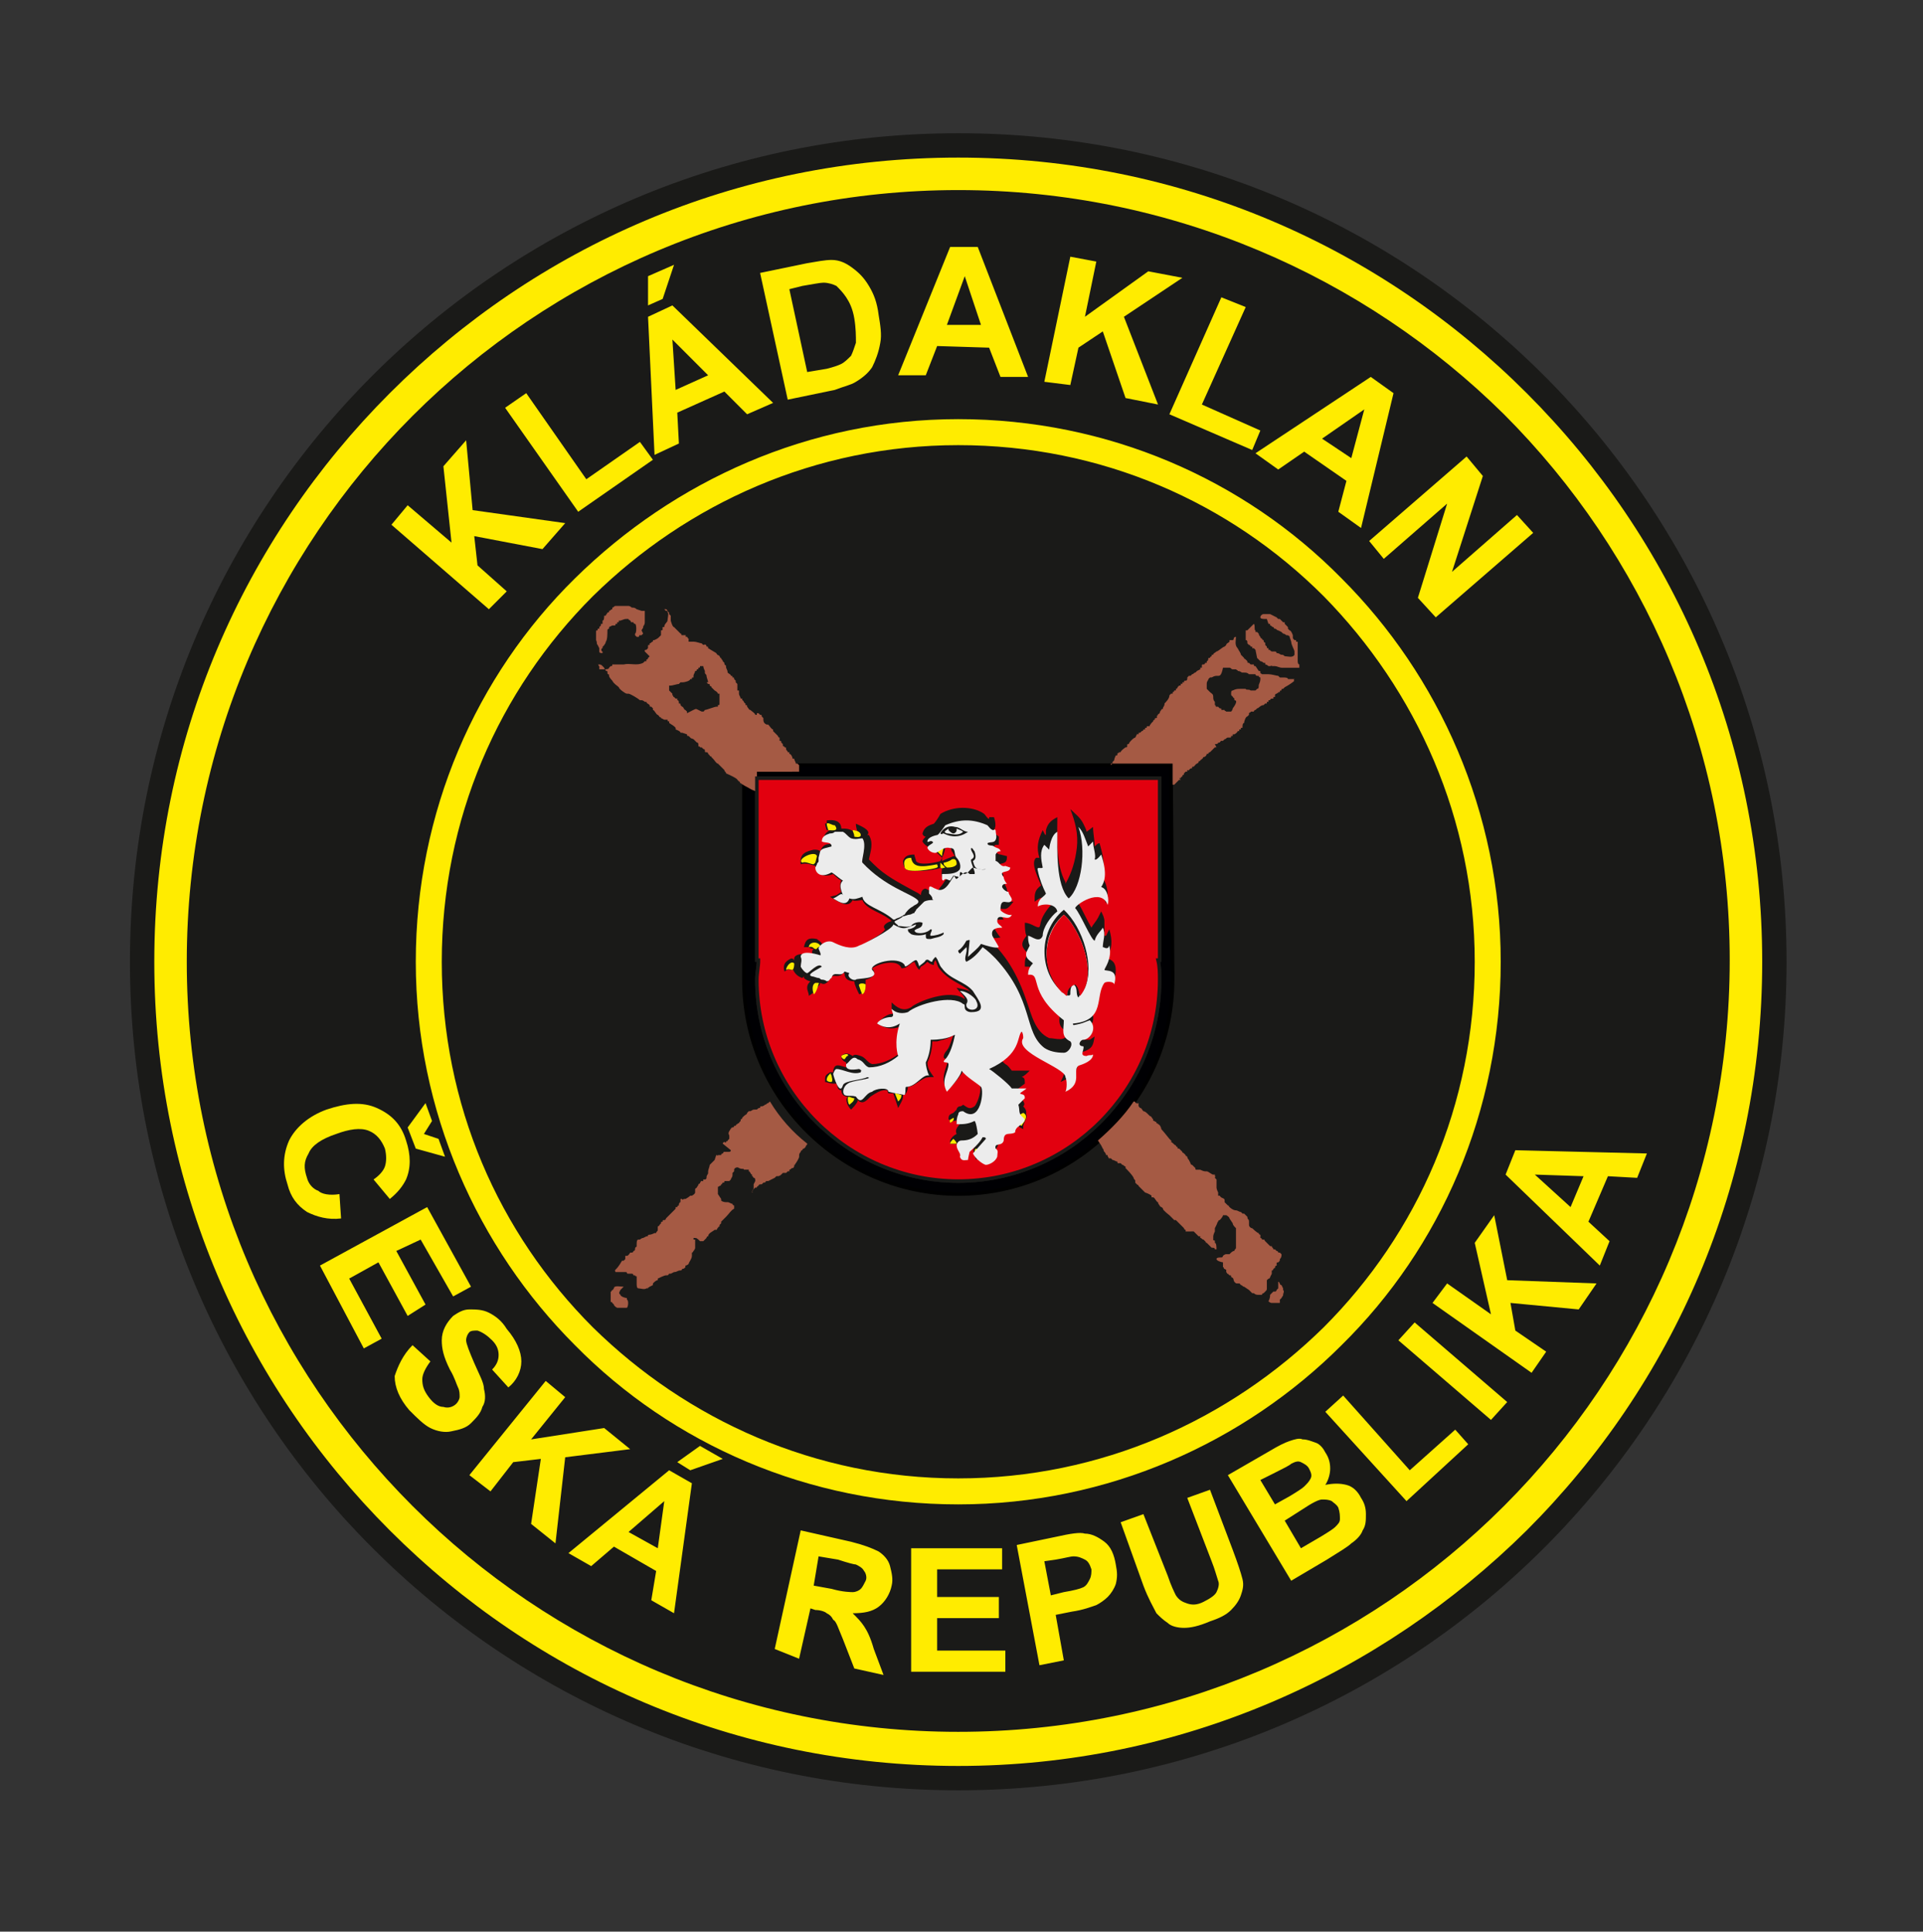 <?xml version="1.0" encoding="utf-8"?>
<!-- Generator: Adobe Illustrator 24.0.0, SVG Export Plug-In . SVG Version: 6.00 Build 0)  -->
<svg version="1.1" id="Layer_2" xmlns="http://www.w3.org/2000/svg" xmlns:xlink="http://www.w3.org/1999/xlink" x="0px" y="0px"
	 viewBox="0 0 118.4 118.9" style="enable-background:new 0 0 118.4 118.9;" xml:space="preserve">
<rect x="0" y="0" width="118.4" height="118.9" fill="#333333" stroke="none"/>
<style type="text/css">
	.st0{fill-rule:evenodd;clip-rule:evenodd;fill:#1A1A18;}
	.st1{fill-rule:evenodd;clip-rule:evenodd;fill:#000003;}
	.st2{fill:none;stroke:#000000;stroke-width:0.216;stroke-miterlimit:22.926;}
	.st3{fill-rule:evenodd;clip-rule:evenodd;fill:#E2000F;}
	.st4{fill:none;stroke:#1A1A18;stroke-width:0.216;stroke-miterlimit:22.926;}
	.st5{fill-rule:evenodd;clip-rule:evenodd;fill:#A55A44;}
	.st6{fill:#FFEC00;}
	.st7{fill-rule:evenodd;clip-rule:evenodd;fill:#ECECEC;}
	.st8{fill-rule:evenodd;clip-rule:evenodd;fill:#FFEC00;}
</style>
<path class="st0" d="M59,110.2c-28.2,0-51-22.8-51-51s22.8-51,51-51s51,22.8,51,51S87.2,110.2,59,110.2"/>
<path class="st1" d="M72.2,59.9c0,0.1,0,0.2,0,0.4c0,7.2-5.9,13.2-13.2,13.2c-7.2,0-13.2-5.9-13.2-13.2c0-0.1,0-0.2,0-0.4h0V47.1
	h26.3L72.2,59.9L72.2,59.9z"/>
<path class="st2" d="M72.2,59.9c0,0.1,0,0.2,0,0.4c0,7.2-5.9,13.2-13.2,13.2c-7.2,0-13.2-5.9-13.2-13.2c0-0.1,0-0.2,0-0.4h0V47.1
	h26.3L72.2,59.9L72.2,59.9z"/>
<path class="st3" d="M59,47.9L59,47.9H46.6v11.2h0.1c0,0.4-0.1,0.8-0.1,1.2c0,6.8,5.6,12.4,12.4,12.4c6.8,0,12.4-5.6,12.4-12.4
	c0-0.4,0-0.8-0.1-1.2h0.1V47.9H59z"/>
<path class="st4" d="M59,47.9L59,47.9H46.6v11.2h0.1c0,0.4-0.1,0.8-0.1,1.2c0,6.8,5.6,12.4,12.4,12.4c6.8,0,12.4-5.6,12.4-12.4
	c0-0.4,0-0.8-0.1-1.2h0.1V47.9H59z"/>
<path class="st5" d="M75,41.6c-0.2,0-0.2,0-0.4,0.1c-0.1,0,0,0-0.1,0c0,0,0,0,0,0l0,0c0,0,0,0-0.1,0.1l0,0c0,0.1-0.1,0.1-0.1,0.3
	c0,0,0,0.2,0,0.3c0,0,0.2,0.2,0.2,0.2c0.1,0.1,0.2,0.1,0.2,0.3c0,0.1,0,0.2,0.1,0.3c0,0.1,0,0.1,0,0.1c0,0.1,0,0,0,0.1
	c0.1,0,0,0.1,0.1,0.1l0,0c0,0,0.1,0,0.1,0l0.1,0.1c0,0,0,0,0,0c0.1,0,0.1,0,0.1,0.1c0.1,0,0,0,0.1,0c0.1,0,0.1,0,0.1,0
	c0,0.1,0,0,0.1,0.1c0,0,0.1,0,0.1,0l0,0c0.1,0,0.1,0,0.2,0c0,0,0.1-0.1,0.1-0.2c0,0,0.4-0.5,0.1-0.5c0-0.1,0,0,0-0.1l-0.1-0.1
	c0-0.1-0.1,0-0.1-0.2c0-0.1,0-0.2,0.1-0.2c0.2-0.1,0.3-0.1,0.5-0.1c0.1,0,0,0,0.1,0c0.1,0,0.2,0,0.2,0c0,0.1,0.2,0,0.3,0.1
	c0,0,0.2,0,0.3,0c0,0,0,0,0.1-0.1c0.1,0,0.1-0.1,0.1-0.2c0-0.1,0.1-0.2,0.1-0.4l0-0.1c0,0,0,0,0,0c0,0-0.1,0-0.1-0.1
	c-0.1,0,0,0-0.1,0c0,0-0.1,0-0.1-0.1c-0.1,0-0.1,0-0.2,0l0,0c-0.2,0,0,0-0.2,0c-0.1-0.1-0.2-0.1-0.3-0.1c0,0,0,0-0.1,0
	c-0.1,0-0.1-0.1-0.3-0.1c0-0.1,0,0-0.1-0.1c0,0-0.1,0-0.1,0l0,0c0,0-0.1,0-0.1,0c-0.1,0-0.1-0.1-0.2-0.1c-0.1,0-0.3,0-0.4,0
	C75.2,41.6,75.1,41.6,75,41.6 M68.4,47.1c0.1-0.1,0.1-0.1,0.1-0.2l0.1-0.1c0-0.1,0.1-0.3,0.1-0.3c0.1,0,0.1,0,0.1-0.1
	c0-0.1,0.1,0,0.1-0.1c0.1,0,0.1,0,0.1,0c0-0.1,0.3-0.3,0.3-0.3c0.1,0,0.1,0,0.1-0.1c0-0.1,0-0.1,0.1-0.1c0-0.1,0.3-0.4,0.4-0.4
	l0.1-0.2c0.1-0.1-0.1,0,0.1,0c0-0.1,0-0.1,0.1-0.1l0.1-0.1c0.1,0,0.1-0.1,0.1-0.1c0,0,0.1,0,0.1,0c0-0.1,0-0.1,0-0.1
	c0.1,0,0,0,0.1,0c0-0.1,0-0.1,0.1-0.1c0.1,0,0.1,0,0.1-0.1c0.1,0,0,0,0.1-0.1c0.1-0.1,0.1-0.1,0.1-0.1c0-0.1,0.1-0.1,0.1-0.1
	c0-0.1,0-0.1,0.1-0.1c0.1-0.1,0-0.1,0-0.1l0.1-0.1c0-0.1,0,0,0.1-0.1c0,0,0-0.1,0.1-0.2c0-0.1,0.1,0,0.1-0.1c0-0.1,0.1-0.1,0.1-0.3
	c0.1-0.1,0.3-0.3,0.3-0.5l0.1-0.1c0.1,0,0.1,0,0.1,0v-0.1c0.1,0,0.1-0.1,0.1-0.1l0.1,0c0,0,0,0,0-0.1c0.1,0,0.1-0.1,0.1-0.1l0.1-0.1
	c0.1,0,0.1,0,0.1-0.1c0.2-0.1-0.1,0,0.1,0c0,0,0,0,0-0.1c0,0,0,0,0.1,0c0-0.1,0-0.1,0.1-0.1c0.1,0,0.1-0.1,0.1-0.2l0.1-0.1
	c0,0,0.1,0,0.1,0l0.1-0.1c0.1,0,0.1-0.1,0.2-0.1l0.1-0.1c0,0,0.2-0.1,0.2-0.1v-0.1c0,0,0,0,0.1,0L74,41c0-0.1,0-0.1,0.1-0.1
	c0.1,0,0.1-0.1,0.1-0.1l0.1,0c0-0.1,0,0,0-0.1c0.1,0,0.1-0.2,0.1-0.2l0.1,0c0-0.1,0.1-0.1,0.1-0.1c0-0.1,0-0.1,0.1-0.1
	c0-0.1,0.1-0.1,0.2-0.2c0.1,0,0.4-0.3,0.5-0.3l0.1-0.1c0-0.1,0.1-0.1,0.2-0.2c0-0.1,0,0,0-0.1c0,0,0,0,0.1,0c0,0,0,0,0.1,0
	c0.1,0,0-0.2,0.2-0.2c0,0.2-0.1,0.5,0.1,0.7c0.1,0.2,0.2,0.3,0.2,0.4l0.1,0.1l0.1,0.1c0,0.1,0,0,0.1,0.1l0.1,0.1
	c0,0.1,0,0.1,0.1,0.1l0.1,0.1c0,0,0,0,0.1,0c0,0,0.1,0,0.1,0c0,0.1,0,0.1,0.1,0.1l0.2,0.3c0.1,0,0.1,0,0.1,0.1c0,0.1,0,0,0.1,0.1
	c0,0,0,0,0.1,0c0.1,0,0.2,0,0.3,0c0.2,0,0.5,0.1,0.6,0.1l0.1,0.1c0,0,0.1,0,0.1,0c0,0,0,0,0.1,0c0.1,0,0.3,0,0.3,0.1
	c0.1,0,0.3,0,0.4,0c-0.1,0.1,0,0.1,0,0.1c-0.1,0.1-0.4,0.3-0.6,0.4l-0.1,0.1c-0.1,0-0.1,0-0.1,0.1c-0.1,0-0.1,0-0.1,0.1h-0.1
	c0,0.1,0,0-0.1,0.1c-0.1,0-0.1,0.1-0.1,0.1c0,0,0,0,0,0.1c-0.1,0,0,0-0.1,0l0,0.1c-0.1,0-0.2,0-0.2,0.1c0,0-0.1,0-0.1,0
	c0,0.1,0,0.1,0,0.1c0,0,0,0-0.1,0l0,0.1c0,0-0.1,0-0.1,0l-0.1,0.1c-0.2,0-0.3,0.2-0.4,0.2l-0.1,0.1c-0.1,0-0.1,0.1-0.1,0.1H77
	c0,0.1,0,0-0.1,0.1c0,0,0,0.1,0,0.1l-0.1,0.1c-0.1,0-0.2,0.3-0.2,0.4c-0.1,0-0.1,0.2-0.1,0.3l-0.1,0c0,0,0,0.1,0,0.1
	c-0.1,0,0,0-0.1,0v0.1c-0.1,0,0,0-0.1,0c0,0.1-0.2,0.2-0.2,0.2c0,0,0,0-0.1,0c0,0.1,0,0.1,0,0.1c0,0,0,0-0.1,0c0,0.1,0,0.1-0.1,0.1
	l-0.1,0c-0.1,0-0.1,0.1-0.2,0.1l-0.1,0.1c-0.2,0-0.1,0-0.2,0.1c-0.2,0,0,0.1-0.3,0.1L74.9,46c0,0,0,0-0.1,0
	c-0.1,0.1-0.1,0.1-0.2,0.2c0,0,0,0-0.1,0.1c-0.1,0-0.1,0.1-0.1,0.1l-0.1,0c0,0.1-0.1,0.2-0.2,0.2c-0.1,0.1,0,0.1-0.1,0.1L74,46.7
	c0,0.1,0,0-0.1,0.1c0,0.1-0.1,0-0.1,0.1c0,0.1-0.2,0.1-0.2,0.2c-0.1,0,0,0.1-0.2,0.1c0,0.1,0,0.1-0.1,0.1l-0.1,0.1
	c-0.1,0.1,0.1,0-0.1,0c0,0.1,0,0,0,0.1c0,0,0,0-0.1,0l-0.1,0.1c0,0.2-0.1,0-0.1,0.2c-0.1,0-0.1,0.1-0.1,0.1c0,0,0,0-0.1,0L72.7,48
	c-0.1,0,0,0-0.1,0l-0.1,0.1c-0.1,0.1-0.1,0.1-0.2,0.2c0,0,0,0-0.1,0v-1.3H68.4z"/>
<path class="st5" d="M77.2,38.4c0.1,0.1,0,0.4,0.1,0.4c0,0,0,0,0,0c0,0.1,0,0,0,0.1c0,0,0.1,0,0.1,0c0,0,0,0,0.1,0.1
	c0,0.1,0.1,0.2,0.1,0.2c0,0.1,0.1,0.1,0.1,0.1c0,0.1,0.1,0.1,0.1,0.1c0,0.2,0.1,0.1,0.1,0.2c0,0,0,0,0,0.1l0.1,0.1
	c0,0.1,0,0.1,0.1,0.1c0,0.1,0,0,0,0.1c0.2,0,0,0,0.2,0.1c0.1,0,0.2,0,0.2,0l0,0c0,0,0.1,0,0.1,0.1c0.2,0,0.2,0.1,0.3,0.1
	c0.2,0,0.1,0.1,0.3,0.1c0.1,0,0.4,0.1,0.5-0.1c0-0.1,0,0,0-0.1c0,0,0,0,0-0.1c0-0.1-0.2-0.4-0.2-0.6c0,0-0.1-0.3-0.1-0.3
	c0-0.1,0,0-0.1-0.1l0,0c-0.1,0,0,0-0.1,0c0,0-0.1-0.1-0.2-0.1l-0.1-0.1c0,0-0.2-0.1-0.2-0.1l0,0c-0.1,0-0.1-0.1-0.2-0.1
	c-0.1,0,0,0-0.1-0.1c-0.1,0-0.1-0.1-0.2-0.1c0-0.1,0,0,0-0.1c0,0,0,0-0.1,0c0,0,0,0,0,0l0,0c0,0,0,0,0,0L78,38.1c0,0-0.1,0-0.1,0
	c-0.1,0-0.3,0-0.3-0.1c0-0.1,0.1-0.2,0.2-0.2c0,0,0,0,0.1,0c0.1,0,0,0,0.1,0c0,0,0.2,0,0.2,0l0.2,0.1c0,0,0.2,0.1,0.2,0.1
	c0,0,0,0,0,0l0.1,0.1c0,0,0,0,0.1,0c0,0,0.1,0.1,0.1,0.1l0,0c0,0,0.1,0.1,0.1,0.1h0.1c0,0,0,0,0,0.1l0,0c0,0,0,0,0.1,0.1
	c0,0,0,0,0.1,0.1c0,0.1,0,0,0,0.1c0,0,0,0,0.1,0.1c0.1,0,0.2,0.3,0.2,0.3c0,0.1,0,0,0,0.1c0,0.1,0,0.1,0.1,0.2c0,0,0,0,0.1,0l0,0.1
	c0,0,0,0,0.1,0c0,0,0,0.1,0,0.1c0,0.1,0,0.2,0,0.3c0,0.2,0,0.7,0,0.8c0,0,0,0.2,0.1,0.2c0,0.1,0,0.1,0,0.2l-0.1,0
	c-0.1,0-0.1,0-0.2,0l0,0c-0.1,0-0.3,0-0.4,0l0,0c-0.1,0-0.3,0-0.4,0c-0.1,0-0.3-0.1-0.4-0.1l-0.1,0c0,0-0.1,0-0.1,0c0-0.1,0,0-0.1,0
	l0,0c0,0-0.1,0-0.1,0c0,0-0.1-0.1-0.2-0.1l0-0.1c0,0,0,0-0.1,0l0,0c0,0-0.1-0.1-0.2-0.1c0,0-0.1-0.1-0.1-0.1l-0.1-0.1l0,0
	c0,0,0,0,0,0L77.3,40c0,0-0.1-0.1-0.1-0.1c-0.1,0-0.1,0-0.1,0c0-0.1,0,0,0-0.1c0,0,0,0-0.1,0l0,0c0,0,0-0.1-0.1-0.1l-0.1-0.1
	c0,0,0,0,0,0c0-0.1,0,0,0-0.1c0,0,0-0.1-0.1-0.1l0,0c0-0.1,0-0.3,0-0.4c0,0,0,0,0-0.1c0,0,0-0.1,0-0.1l0,0l0,0c0,0,0,0,0,0l0,0
	c0,0,0.1,0,0.1,0L77.2,38.4L77.2,38.4z"/>
<path class="st5" d="M43,43.7l0.2,0.1c0.2,0,0.1,0,0.2-0.1c0.1,0,0.6-0.2,0.7-0.2c0.1,0,0,0,0.1,0l0-0.1c0.1,0,0.1,0,0.1-0.1
	c0-0.2,0-0.4,0-0.6l-0.1,0c0-0.1-0.2-0.2-0.2-0.2c0,0-0.1-0.1-0.1-0.1l-0.1-0.1c0-0.1,0,0-0.1-0.1c0-0.1,0-0.1-0.1-0.1
	c0,0-0.1-0.1-0.1-0.1L43.6,42c0-0.1-0.1-0.3-0.1-0.4c0-0.1-0.1-0.1-0.1-0.2l0-0.1c0,0-0.1-0.2-0.1-0.3h-0.1l-0.1,0
	c0,0.1,0,0.1-0.1,0.1c0,0.1,0,0.1-0.1,0.1c0,0.1,0,0.1-0.1,0.1c0,0.1-0.1,0.2-0.1,0.3c0,0,0,0.1,0,0.1c-0.1,0-0.1,0-0.1,0.1l-0.1,0
	c0,0.1-0.3,0.2-0.5,0.2c0,0-0.1,0-0.1,0l-0.1,0.1c-0.1,0-0.4,0.1-0.5,0.1c0,0-0.1,0-0.1,0c0,0.1,0,0.2,0,0.3l0.1,0.1
	c0,0,0.1,0.1,0.1,0.1l0,0.1c0.1,0,0,0.1,0.1,0.1l0.1,0.1c0.2,0,0,0,0.1,0l0,0.1c0.1,0,0.1,0.1,0.1,0.2c0.1,0,0.1,0,0.1,0.1
	c0,0,0,0,0.1,0.1c0.1,0,0.1,0.2,0.2,0.2l0.1,0.1c0,0,0,0.1,0,0.1C42.9,43.6,42.8,43.6,43,43.7 M49.2,47.1c-0.1-0.1-0.1-0.1-0.1-0.1
	L49.1,47c0,0,0,0-0.1,0c0-0.1-0.1-0.2-0.1-0.3l-0.1,0c0-0.1-0.1-0.3-0.2-0.3c0,0,0,0,0-0.1c-0.1,0-0.1,0-0.1,0
	c0-0.1-0.1-0.1-0.1-0.2c0-0.1,0-0.1-0.1-0.1c0-0.1,0,0-0.1-0.1c0,0,0,0,0-0.1l-0.1-0.1c0-0.1,0-0.1-0.1-0.1l0-0.1c0-0.1,0,0,0-0.1
	L48,45.4c-0.1,0-0.1-0.1-0.1-0.1l-0.1-0.1c-0.1-0.1-0.2-0.2-0.2-0.2l0-0.1c-0.1,0-0.2-0.2-0.3-0.3l-0.1,0c-0.2-0.1-0.2-0.2-0.2-0.4
	l-0.1-0.1c0-0.1,0-0.1-0.1-0.1l-0.1-0.1c-0.1,0,0,0-0.1,0L46.6,44l-0.1,0c0-0.1-0.2-0.2-0.3-0.3c-0.1,0-0.1-0.1-0.2-0.2
	c0-0.1,0-0.1-0.1-0.1l0-0.1c-0.1,0-0.1-0.2-0.2-0.2c0,0,0,0,0-0.1l-0.1,0c0-0.1-0.1-0.2-0.1-0.3c0-0.1,0,0,0-0.2l-0.1,0
	c0-0.1,0-0.2,0-0.3c0,0,0-0.1,0-0.1l-0.1-0.1c0,0,0,0,0-0.1l-0.1-0.1c0-0.1,0-0.1-0.1-0.1c0-0.1,0-0.1-0.1-0.1
	c0-0.1-0.1-0.1-0.2-0.2c0-0.2-0.1-0.2-0.1-0.4c0-0.1-0.1,0-0.1-0.2l-0.1-0.1c0-0.1-0.1-0.1-0.1-0.2c-0.1,0,0,0-0.1-0.1
	c0-0.1-0.1,0-0.2-0.2c0,0-0.5-0.3-0.5-0.3c0-0.1,0-0.1-0.1-0.1c0-0.2-0.2-0.1-0.2-0.1l-0.1-0.1c-0.1,0-0.3-0.1-0.5-0.1
	c-0.1,0-0.2,0-0.3,0c0,0,0-0.1,0-0.1c0,0,0-0.1,0-0.1c-0.1,0,0,0-0.1-0.1c-0.2,0,0-0.1-0.1-0.1l-0.1,0c-0.1,0,0,0-0.1,0
	c-0.1,0,0-0.1-0.1-0.1c0,0-0.3-0.3-0.3-0.3l-0.1-0.1c-0.1,0-0.2-0.4-0.2-0.4l0-0.1c0,0,0-0.1,0-0.1c0,0,0-0.1,0-0.1l-0.1-0.1
	c0,0,0-0.1,0-0.1c-0.1,0-0.1-0.2-0.2-0.2c0,0-0.1,0-0.1,0l0.1,0.1c0.1,0,0.1,0,0.1,0.1c0.1,0,0,0.4,0,0.5c0,0.1-0.2,0.2-0.2,0.4
	l-0.1,0c0,0,0,0.1,0,0.1c0,0.1,0,0.1-0.1,0.1c0,0,0,0.1,0,0.1c0,0,0,0.1,0,0.1c0,0,0,0.1,0,0.1l-0.1,0.1c-0.1,0.1-0.1,0.1-0.3,0.2
	c-0.1,0-0.1,0-0.1,0.1c-0.1,0-0.1,0.1-0.2,0.1l0,0.1c-0.1,0-0.1,0-0.1,0.1c0,0,0,0,0,0.1l-0.1,0.1c-0.1,0-0.1,0-0.1,0.1L40,40.4
	l-0.1,0.1c0,0.1-0.1,0.1-0.1,0.1l0,0.1c0,0,0,0-0.1,0l-0.1,0.1c-0.4,0.2-0.8,0-1.2,0.1c0,0-0.6,0-0.6,0c0,0-0.1,0-0.1,0
	c0,0.1,0,0.1-0.1,0.1l-0.1,0.1c0,0.1-0.2,0.1-0.3,0.1c-0.1,0-0.2,0-0.3,0L36.9,41c-0.1,0,0-0.1-0.1-0.1c0.2,0,0.2,0,0.3,0.1l0.1,0.1
	c0,0.1,0.1,0.1,0.1,0.2c0.1,0,0.1,0,0.1,0.1c0,0.2,0.1,0,0.1,0.2c0,0.1,0.2,0.3,0.2,0.3c0.1,0.2,0.3,0.3,0.4,0.4
	c0,0.1,0.4,0.4,0.5,0.4h0.1c0.1,0,0.6,0.3,0.7,0.4h0.1c0.1,0,0.2,0.1,0.2,0.1c0.2,0,0,0,0.1,0c0,0.1,0.1,0.1,0.2,0.2
	c0,0.1,0,0.1,0.1,0.1l0.1,0.1c0,0.1,0,0,0,0.1c0.1,0,0.2,0.3,0.3,0.3l0.1,0.1c0,0.1,0.1,0,0.1,0.1c0,0,0.2,0.1,0.2,0.1
	c0.1,0,0,0,0.1,0l0.1,0c0,0.1,0,0.1,0.1,0.1l0,0.1c0,0,0.3,0.2,0.3,0.2c0,0,0.1,0.1,0.1,0.1l0,0.1c0,0,0.3,0.1,0.3,0.2l0.1,0
	l0.3,0.1c0,0.1,0,0.1,0.1,0.1c0,0,0,0,0.1,0.1c0.1,0.1,0,0,0.2,0.1c0,0,0,0,0.1,0.1l0.1,0.1c0.1,0,0.1,0.1,0.1,0.2
	c0,0.1,0.1,0,0.1,0.1c0.1,0-0.1,0,0.1,0l0.1,0.1c0,0,0.1,0,0.1,0.1c0,0.1,0,0.1,0.1,0.1c0.1,0,0.1,0.1,0.1,0.1l0.1,0.1
	c0,0.1,0.1,0,0.1,0.1l0.1,0.1c0.1,0.1,0.2,0.3,0.3,0.3c0,0,0.1,0.1,0.1,0.1l0.1,0.1c0.1,0.1,0.2,0.2,0.2,0.2c0,0.1,0.1,0.1,0.1,0.2
	c0,0,0.7,0.3,0.7,0.4l0.1,0.1c0.1,0,0,0.1,0.1,0.1c0.1,0.1,0.5,0.3,0.5,0.3c0,0,0.3,0.2,0.5,0.2v-1.2H49.2z"/>
<path class="st5" d="M39.2,39.2c-0.1-0.1-0.1-0.1-0.1-0.1c0,0,0-0.1,0-0.1c0.1,0,0.1-0.6,0-0.6c0,0-0.1,0-0.1-0.1l-0.1,0
	c-0.1,0,0,0-0.1-0.1c-0.1-0.1-0.1,0-0.1-0.1c-0.3,0-0.2,0-0.5,0.1c0,0-0.1,0-0.1,0l0,0.1h-0.1l0,0.1c0,0-0.1,0-0.1,0
	c0,0.1,0,0.1-0.1,0.1c0,0,0,0-0.1,0l-0.2,0.1c0,0,0,0,0,0.1c0,0-0.1,0-0.1,0.1c0,0.2,0,0.6-0.1,0.7c0,0,0,0.1-0.1,0.2
	c0,0.1-0.1,0-0.1,0.2c-0.1,0-0.1,0.2,0,0.2c0,0,0,0.1,0,0.1c-0.1,0-0.2,0-0.2-0.1l0-0.1c0-0.1,0-0.1,0-0.1c0,0,0,0-0.1-0.2
	c-0.1-0.1,0-0.1-0.1-0.3c0-0.2,0-0.3,0-0.5c0-0.1,0-0.1,0.1-0.1c0,0,0-0.1,0-0.1h0.1c0,0,0-0.1,0-0.1l0.1-0.1c0,0,0,0,0-0.1l0.1,0
	c0-0.1,0,0,0-0.1c0,0,0-0.1,0-0.1c0.1,0,0.1-0.2,0.1-0.3l0.1,0c0-0.1,0.1-0.1,0.1-0.2c0.1,0,0.1,0,0.1-0.1c0.1,0,0.1-0.1,0.2-0.1
	l0-0.1c0.1,0,0.1-0.1,0.2-0.1c0.3,0,0.5,0,0.8,0c0.1,0,0.2,0.1,0.2,0.1c0.1,0,0.2,0,0.3,0.1c0,0,0.3,0.1,0.3,0.1c0.1,0,0.1,0,0.2,0
	c0,0,0,0.1,0,0.1c0,0.1,0,0.1,0,0.2c0,0,0,0,0,0.1c0,0.1,0,0.2,0,0.2c0,0,0,0.1,0,0.1c0,0.2-0.1,0.2-0.1,0.3c0,0.1,0,0-0.1,0.2
	L39.6,39l-0.1,0.1c0,0-0.1,0-0.1,0c-0.1,0,0,0.1-0.1,0.1C39.3,39.2,39.3,39.2,39.2,39.2C39.2,39.3,39.2,39.3,39.2,39.2"/>
<path class="st5" d="M38.2,79.4c-0.1,0.2-0.1,0.2,0,0.3c0,0.1,0.3,0.2,0.4,0.2c0,0,0,0.1,0,0.1c0.1,0,0.1,0.4,0,0.5c0,0,0,0-0.1,0
	c-0.2,0-0.4,0-0.5,0l0,0c-0.1,0,0.1,0,0,0l0,0c0,0-0.2-0.1-0.2-0.2c0,0-0.1-0.1-0.1-0.1l0,0c0-0.1-0.1,0-0.1-0.1l0,0
	c0-0.1,0-0.2,0-0.3c0-0.1,0-0.1,0-0.2h0c0-0.1,0,0,0-0.1c0.1,0,0,0,0.1-0.1c0.1,0,0,0,0.1-0.1c0-0.2,0.4-0.1,0.6-0.1
	C38.3,79.3,38.3,79.3,38.2,79.4"/>
<path class="st5" d="M37.9,78.3c0.2,0,0.4,0,0.6,0c0.2,0,0,0.1,0.2,0.1l0,0c0.1,0,0,0,0.2,0c0.1,0,0.1,0.1,0.1,0.1c0,0,0,0,0.1,0
	c0,0.1,0.1,0,0.1,0.1c0,0,0,0.1,0,0.1c0,0,0,0,0,0c0,0.1,0,0.2,0,0.3c0,0.1,0,0.3,0.1,0.3c0.1,0,0.4,0.1,0.5,0c0,0,0.1,0,0.1,0
	c0-0.1,0,0,0.1-0.1c0,0,0,0,0,0l0,0c0,0,0.2-0.1,0.2-0.1c0-0.1,0,0,0-0.1c0.1-0.1,0.2-0.2,0.3-0.2l0-0.1c0,0,0.4-0.2,0.5-0.2
	c0,0,0,0,0,0c0.2,0,0.1,0,0.2-0.1h0.1l0.2-0.1c0.2,0,0.2-0.1,0.4-0.1c0,0,0,0,0,0c0.1,0,0.1-0.1,0.1-0.1c0.1,0,0.1,0,0.2-0.1l0-0.1
	c0.1,0,0.2-0.1,0.2-0.1l0,0c0-0.1,0.2-0.3,0.2-0.5c0-0.1,0,0,0-0.1c0-0.2,0,0,0.1-0.2c0,0,0.1-0.1,0.1-0.2l0,0c0,0,0,0,0,0
	c0-0.1,0-0.3,0-0.4l0,0c0,0,0,0,0-0.1c-0.1,0,0,0-0.1,0c0,0,0-0.1,0-0.1c0.2,0,0.2,0,0.4,0.2c0.1,0,0,0,0.1,0l0,0c0.1,0,0.1,0,0.1,0
	c0.1-0.1,0.1-0.1,0.2-0.2c0,0,0-0.1,0.1-0.1c0-0.2,0.3-0.3,0.4-0.4l0.1,0c0.1,0,0-0.1,0.1-0.1c0,0,0-0.1,0.1-0.1c0,0,0,0,0-0.1
	c0.1-0.1,0.1-0.1,0.1-0.1l0-0.1c0.1-0.1,0,0,0.1-0.1l0.2-0.2c0.2-0.2,0.3-0.4,0.5-0.5c0-0.1,0-0.2,0-0.2c0,0-0.1,0-0.1-0.1
	c-0.1,0-0.2-0.1-0.3-0.1l0,0l-0.1,0c0,0-0.2,0-0.3-0.1c0-0.1,0,0,0-0.1c0,0-0.2-0.3-0.2-0.3c0,0,0,0,0,0c0-0.1,0-0.2,0-0.3
	c0-0.1,0,0,0-0.1c0-0.1,0,0,0.1-0.1l0,0c0,0,0.1,0,0.1-0.1c0.1,0,0,0,0.1-0.1c0.1,0,0.1,0,0.1-0.1c0,0,0,0,0.1,0c0,0,0.1,0,0.1,0
	c0.1,0,0,0,0.1,0l0.1-0.1c0-0.1,0.1-0.1,0.1-0.3h0c0-0.1,0,0,0-0.1l0.1-0.1c0-0.1,0,0,0-0.1l0,0c0-0.1,0.2-0.2,0.3-0.1
	c0.2,0.1,0.3,0,0.3,0.1c0,0,0.1,0,0.1,0c0,0,0,0,0.1,0l0,0c0.1,0,0,0,0.1,0c0,0.1,0,0,0,0.1c0.1,0,0.1,0.2,0.2,0.2c0,0.1,0,0,0,0.1
	c0.1,0,0,0,0.1,0.1c0.1,0,0.1,0.1,0.1,0.2c0,0-0.1,0.2-0.1,0.2c0,0,0,0.1,0,0.1c0,0.1,0,0,0,0.1c0,0,0,0.2-0.1,0.2c0,0,0,0.1,0,0.1
	c0,0,0,0-0.1,0.1c0,0,0.1-0.1,0.1-0.1c0.1,0,0,0,0-0.1c0,0,0.1-0.1,0.1-0.1l0,0c0,0,0.1-0.1,0.1-0.1l0.1,0c0-0.1,0.1-0.1,0.1-0.1
	c0-0.1,0.1-0.1,0.2-0.1l0.1-0.1c0.2,0,0.1-0.1,0.2-0.1l0.1,0c0,0,0.4-0.2,0.4-0.2l0,0c0,0,0.1-0.1,0.1-0.1c0,0,0,0,0.1,0
	c0.1,0,0.2-0.1,0.2-0.1l0.1-0.1c0.1,0,0.1,0,0.1,0c0.1,0,0,0,0.1,0l0.1-0.1c0,0,0,0,0.1,0l0-0.1c0.1,0,0.1-0.1,0.2-0.1l0,0
	c0.1,0,0,0,0.1-0.1l0-0.1c0.1,0,0,0,0.1-0.1c0,0,0.2-0.3,0.2-0.4c0-0.1,0,0,0-0.1c0-0.1,0.1-0.2,0.1-0.2l0,0c0,0,0-0.1,0.1-0.1
	c0,0,0-0.1,0.1-0.1v0l0.1-0.1c0-0.1,0.1-0.1,0.1-0.2c-0.9-0.7-1.7-1.6-2.3-2.6l-0.1,0.1c-0.1,0-0.1,0.1-0.2,0.1c0,0,0,0,0,0l0,0
	c0,0-0.1,0.1-0.2,0.1c-0.1,0-0.1,0-0.1,0.1c-0.1,0-0.1,0-0.2,0.1c-0.3,0-0.2,0-0.4,0.1c-0.2,0,0,0-0.1,0l-0.1,0.1
	c0,0.1-0.1,0.1-0.2,0.2l-0.1,0.1c0,0,0,0.1-0.1,0.1c0,0.1,0,0.1,0,0.1c0,0-0.1,0.1-0.1,0.1c0,0.1-0.1,0-0.1,0.1
	c-0.1,0-0.1,0.1-0.1,0.1c-0.1,0,0,0-0.1,0c0,0.1-0.1,0.1-0.1,0.1l0,0c0,0-0.1,0-0.1,0.1c0,0,0,0,0,0c-0.1,0,0,0.1-0.1,0.1
	c0,0.1-0.1,0.1,0,0.3c0,0.1,0,0.1,0,0.2l-0.1,0.1c0,0.1-0.1,0-0.1,0.1c0,0.1,0,0-0.1,0l0,0c0,0-0.1,0-0.1,0.1L45,70.8
	c0,0.1-0.1,0.1-0.1,0.1c-0.1,0-0.1,0-0.2,0l-0.1,0c-0.1,0,0,0-0.1,0.1c0,0-0.1,0-0.1,0.1c0,0,0,0-0.1,0c0,0-0.1,0-0.1,0
	c0,0.1,0,0-0.1,0L44,71.4c-0.1,0.1-0.2,0.2-0.2,0.2l-0.1,0.1c0,0.1-0.1,0.3-0.1,0.4l0,0c0,0,0,0.1,0,0.1c0,0.1-0.1,0.1-0.1,0.3l0,0
	c0,0.1-0.1,0.1-0.1,0.1l-0.1,0c0,0.1,0,0,0,0.1c-0.1,0-0.1,0-0.1,0c-0.1,0,0,0-0.1,0.1c0,0.1,0,0-0.1,0.1c0,0.1,0,0-0.1,0.2
	c-0.1,0.1-0.1,0-0.1,0.2c0,0.1,0,0,0,0.1l0,0c0,0.1-0.2,0.2-0.2,0.2l0,0l-0.1,0c-0.1,0.1-0.3,0.2-0.3,0.2c0,0,0,0-0.1,0v0
	c-0.1,0.1-0.1,0-0.1,0l0,0c0,0,0,0,0,0l0,0c-0.1,0,0,0-0.1,0c0,0.1,0,0,0,0.1c0,0,0,0,0,0l0,0.1c-0.1,0,0,0-0.1,0.1c0,0.1,0,0,0,0.1
	c-0.1,0-0.1,0.1-0.1,0.1l-0.1,0c0,0.1,0,0,0,0.1L41,75c0,0.1-0.1,0.1-0.1,0.1c-0.1,0-0.1,0-0.1,0.1c-0.1,0-0.1,0-0.1,0.1l-0.1,0.1
	c0,0.1,0,0-0.1,0.1c0,0.1,0,0,0,0.1c0,0,0,0,0,0c0,0,0,0.1,0,0.1c0,0.1-0.1,0.1-0.1,0.2c0,0,0,0,0,0c0,0,0,0-0.1,0l0,0
	c0,0-0.2,0.1-0.3,0.1c-0.2,0,0,0.1-0.2,0.1c0,0-0.2,0.1-0.2,0.1l0,0c-0.1,0-0.2,0.1-0.2,0.1c-0.1,0,0,0-0.1,0l0,0
	c-0.1,0-0.1,0.2-0.1,0.3c0,0.1,0,0.1,0,0.1c0,0.1-0.1,0-0.1,0.2l0,0c0,0,0,0.1-0.1,0.1c0,0.1-0.1,0.1-0.1,0.1l0,0l-0.1,0
	c0,0-0.1,0.2-0.2,0.2l0,0c-0.1,0-0.1,0-0.1,0c0,0.2,0,0,0,0.2c0,0,0,0-0.1,0.1c-0.1,0,0,0-0.1,0c0,0,0,0,0,0
	C37.9,78.3,37.8,78.1,37.9,78.3C37.8,78.3,38,78.3,37.9,78.3"/>
<path class="st5" d="M69.8,67.8C69.8,67.8,69.8,67.8,69.8,67.8c0.2,0,0,0.1,0.2,0.1c0,0.1,0,0,0.1,0c0,0,0,0,0,0l0,0.1c0,0,0,0,0,0
	c0,0.1,0,0.1,0.1,0.2l0,0c0.1,0,0.1,0.1,0.2,0.2c0.1,0,0.2,0.1,0.3,0.2l0.1,0.1c0.1,0,0.1,0.1,0.2,0.2c0,0.1,0,0.1,0.1,0.1
	c0,0.1,0.1,0,0.1,0.1l0,0c0,0.1,0.1,0,0.1,0.1c0.1,0,0.2,0.2,0.2,0.3c0.1,0.1,0.5,0.6,0.5,0.6l0.1,0.1c0.1,0.1,0,0,0,0.1
	c0.1,0,0.2,0.2,0.3,0.2l0,0c0,0,0,0.1,0.1,0.1c0,0.1,0,0.1,0.1,0.1c0.1,0.1,0.1,0.1,0.2,0.2c0,0.1,0,0,0.1,0.1
	c0.1,0.1,0.1,0.1,0.1,0.1c0,0.1,0,0,0.1,0.1c0,0.1,0.1,0.2,0.1,0.2c0.1,0.2,0,0,0.1,0.2c0,0,0,0,0,0c0,0.1,0.1,0.1,0.1,0.1l0,0
	c0,0,0.1,0.1,0.1,0.1l0,0c0,0,0,0,0,0l0,0c0,0,0.1,0.1,0.1,0.1c0,0.1,0,0.1,0.1,0.1l0.1,0c0,0,0.1,0,0.1,0c0,0,0.2,0.1,0.3,0.1
	c0.1,0,0,0,0.1,0c0.1,0,0.3,0.2,0.4,0.2c0.1,0,0,0,0.1,0c0,0.1,0,0,0,0.1c0.1,0,0,0,0,0.1c0,0,0,0,0.1,0.1c0,0.1,0,0.1,0,0.2
	c0,0.1,0,0.2,0,0.3l0,0c0,0.1,0.1,0.3,0.1,0.3c0,0,0,0.1,0,0.2c0,0,0,0,0.1,0c0.1,0.2,0.3,0.1,0.3,0.3l0,0.1c0,0,0,0,0.1,0.1
	c0,0,0,0,0.1,0.1c0.1,0,0,0,0.1,0.1c0,0,0.2,0.2,0.4,0.2c0.1,0,0.2,0.1,0.3,0.1l0.1,0.1c0.1,0,0,0,0.1,0c0,0,0.1,0.1,0.1,0.1l0,0
	c0,0,0,0,0.1,0.1l0,0c0,0.2,0.1,0.1,0.1,0.3l0,0c0,0.1,0,0,0,0.2l0,0c0,0.1,0.1,0.2,0.2,0.2c0,0,0.3,0.3,0.4,0.3
	c0,0.1,0.1,0.1,0.1,0.1c0,0,0,0,0,0.1c0,0.1,0,0,0,0.1l0,0c0,0,0.1,0,0.1,0.1c0,0,0,0,0.1,0l0,0c0.1,0,0,0,0.1,0.1l0.2,0.2
	c0.1,0-0.1,0,0,0l0.1,0.1c0.1,0,0,0,0.1,0l0,0c0,0.1,0.1,0.1,0.1,0.2c0,0,0,0,0.1,0l0.1,0.1c0.1,0,0.1,0.1,0.1,0.1l0.1,0
	c0,0,0,0,0.1,0.1c0,0.1,0,0.2-0.1,0.3c0,0.1,0,0.1-0.1,0.2c-0.1,0-0.1,0-0.1,0.1c0,0,0,0,0,0.1c-0.1,0-0.1,0.1-0.1,0.1
	c0,0.1,0,0-0.1,0.1c0,0,0,0.1-0.1,0.1c0,0.1,0,0,0,0.2l0,0c0,0-0.1,0.2-0.1,0.2c0,0,0,0.1-0.1,0.1L78,78.8c0,0,0,0,0,0.1l0,0
	c0,0,0,0,0,0.1c0,0,0,0.1,0,0.1c0,0,0,0.1,0,0.1l0,0c0,0,0,0,0,0.1h0c0,0.1,0,0.1-0.1,0.2l-0.1,0.1c0,0-0.1,0-0.1,0.1
	c-0.1,0-0.2,0-0.2,0c-0.1,0-0.2,0-0.3-0.1c0,0-0.1,0-0.1,0l0,0c0,0-0.1-0.1-0.1-0.1c0,0,0,0-0.1-0.1c0,0-0.3-0.2-0.3-0.2
	c-0.1,0-0.1-0.1-0.2-0.1c-0.1-0.1,0-0.1-0.2-0.1c-0.1,0-0.1,0-0.2-0.1c-0.1-0.2,0-0.2-0.2-0.3c0-0.1,0-0.1-0.1-0.1l-0.1-0.1
	c-0.1,0,0,0-0.1-0.1c0-0.1,0,0,0-0.1h0c0-0.1,0,0-0.1-0.1c-0.1,0,0-0.1-0.1-0.1c0-0.1,0-0.2,0-0.2l0,0v-0.1c-0.1,0-0.4-0.1-0.4-0.2
	c0-0.1,0.2-0.1,0.3-0.1c0.1,0,0.1-0.1,0.1-0.1l0,0c0,0,0.1-0.1,0.2-0.1l0,0c0,0,0.1,0,0.1,0l0.1,0c0,0,0,0,0,0l0.1-0.1
	c0,0,0.1-0.1,0.2-0.1c0,0,0,0,0,0c0-0.1,0.1-0.1,0.1-0.2l0-0.1c0,0,0-1,0-1.1c-0.1-0.1-0.2-0.2-0.2-0.3h0L75.7,75
	c0-0.1-0.2-0.2-0.2-0.2c0,0,0,0,0,0c-0.1,0-0.2,0-0.2,0l0,0c0,0,0,0,0,0c0,0.1-0.2,0.3-0.2,0.3c-0.1,0-0.1,0.1-0.1,0.1c0,0,0,0,0,0
	l0,0c-0.1,0.1,0,0-0.1,0.2c0,0-0.1,0.2-0.1,0.2c0,0.1,0,0.2,0,0.2c0,0-0.1,0.2-0.1,0.3h0c0,0,0,0.1,0,0.2c0,0.1,0.1,0,0.1,0.1
	c0,0,0,0.1,0,0.1c0.1,0,0.1,0.3,0.1,0.4c0,0-0.1,0-0.1,0l0,0l0,0c0-0.1-0.1-0.1-0.2-0.1c0,0-0.1-0.1-0.1-0.1c0,0-0.1-0.1-0.1-0.1
	l-0.1-0.1c-0.1,0,0,0-0.1-0.1l0,0c0,0-0.1-0.1-0.1-0.1c-0.1,0-0.1-0.1-0.2-0.1l0-0.1l-0.1,0c-0.1-0.1-0.1-0.1-0.2-0.2
	c-0.1-0.1,0,0-0.1-0.1H73v-0.1c-0.1,0-0.1-0.1-0.1-0.1c0,0-0.1-0.1-0.1-0.1l-0.2-0.2c0,0-0.2-0.2-0.2-0.2l-0.1,0
	c-0.1-0.1,0,0-0.1-0.1c0,0-0.2-0.2-0.2-0.2c0,0-0.4-0.3-0.4-0.4c0-0.1-0.2-0.1-0.2-0.2l0,0c0,0-0.1-0.1-0.1-0.2
	c-0.1,0-0.2-0.3-0.3-0.3l-0.1,0l0-0.1c-0.1-0.1-0.4-0.2-0.4-0.2c-0.1-0.1-0.2-0.2-0.3-0.3c0,0-0.1-0.1-0.1-0.1l0,0
	c0-0.1,0,0-0.1-0.1c0,0-0.1-0.1-0.1-0.1l0,0l0-0.1c0-0.1-0.1-0.1-0.1-0.2c-0.1-0.2-0.4-0.5-0.5-0.6l0,0c0-0.1,0,0,0-0.1
	c-0.1,0-0.1-0.1-0.2-0.1L69,71.6c0,0-0.1,0-0.1,0c-0.1,0-0.1,0-0.1-0.1c-0.1,0-0.2-0.1-0.3-0.1l-0.1-0.1c0,0,0,0-0.1,0
	c-0.1,0,0-0.1-0.1-0.1l0-0.1c0,0,0,0-0.1,0c0-0.1-0.1-0.2-0.1-0.2c-0.1-0.1,0-0.1-0.1-0.2c0,0-0.1-0.2-0.1-0.2c0,0-0.2-0.3-0.2-0.3
	l0,0C68.4,69.5,69.2,68.7,69.8,67.8"/>
<path class="st5" d="M78.2,79.7L78.2,79.7c0.1-0.1,0.1-0.1,0.1-0.1c0,0,0.1-0.1,0.1-0.1c0.1,0,0,0,0.1,0c0,0,0,0,0,0c0,0,0,0,0,0
	c0,0,0,0,0,0c0,0,0.1,0,0.1-0.1c0,0,0,0,0,0c0,0,0,0,0,0c0,0,0,0,0,0c0,0,0.1-0.1,0.1-0.1c0,0,0,0,0,0l0,0c0-0.1,0-0.1,0-0.1
	c0-0.1,0,0,0-0.2c0,0,0-0.1,0-0.1c0.1,0,0,0,0.1,0.1c0,0,0,0.1,0.1,0.1c0,0,0.1,0.2,0.1,0.2c0,0,0,0,0,0.1c0.1,0.1,0,0.2,0,0.3l0,0
	c0,0.1,0,0-0.1,0.2c0,0,0,0,0,0c0,0-0.1,0.1-0.1,0.1c0,0,0,0,0,0.1l0,0c0,0,0,0,0,0c0,0,0,0,0,0.1l0,0c0,0,0,0,0,0c-0.1,0,0,0-0.1,0
	c0,0,0,0,0,0l0,0c-0.1,0,0,0,0,0c-0.1,0-0.1,0-0.2,0l0,0c-0.1,0-0.1,0-0.2,0c-0.1,0-0.2-0.1-0.2-0.1l0,0
	C78.2,79.9,78.2,79.8,78.2,79.7L78.2,79.7z"/>
<path class="st6" d="M36.5,81.7C42.3,87.4,50.2,91,59,91s16.7-3.6,22.5-9.3c5.8-5.8,9.3-13.7,9.3-22.5s-3.6-16.7-9.3-22.5
	c-5.8-5.8-13.7-9.3-22.5-9.3s-16.7,3.6-22.5,9.3c-5.8,5.8-9.3,13.7-9.3,22.5S30.7,75.9,36.5,81.7 M59,92.6c-9.2,0-17.6-3.7-23.6-9.8
	c-6-6-9.8-14.4-9.8-23.6s3.7-17.6,9.8-23.6s14.4-9.8,23.6-9.8c9.2,0,17.6,3.7,23.6,9.8c6,6,9.8,14.4,9.8,23.6s-3.7,17.6-9.8,23.6
	C76.6,88.8,68.2,92.6,59,92.6z"/>
<path class="st6" d="M25.4,92.7c8.6,8.6,20.5,13.9,33.6,13.9c13.1,0,25-5.3,33.6-13.9c8.6-8.6,13.9-20.5,13.9-33.6
	c0-13.1-5.3-25-13.9-33.6C84,17,72.1,11.7,59,11.7c-13.1,0-25,5.3-33.6,13.9c-8.6,8.6-13.9,20.5-13.9,33.6
	C11.5,72.3,16.8,84.1,25.4,92.7 M59,108.7c-13.7,0-26-5.5-35-14.5c-9-9-14.5-21.3-14.5-35c0-13.7,5.5-26,14.5-35
	c9-9,21.3-14.5,35-14.5s26,5.5,35,14.5c9,9,14.5,21.3,14.5,35c0,13.7-5.5,26-14.5,35C85,103.1,72.7,108.7,59,108.7z"/>
<path class="st6" d="M84.3,33.3l6-5.2l1,1.2l-1.9,5.9l4-3.5l1,1.1l-6,5.2l-1.1-1.2l1.8-5.8l-3.9,3.4L84.3,33.3z M83.2,28.2l0.8-3
	L81.4,27L83.2,28.2z M83.8,32.5l-1.4-1l0.5-1.9l-2.6-1.8l-1.6,1.1l-1.4-1l7.1-4.7l1.4,1L83.8,32.5z M72,25.5l3.2-7.2l1.5,0.6
	L74,24.9l3.6,1.6l-0.5,1.2L72,25.5z M64.3,23.5l1.6-7.7l1.6,0.3l-0.7,3.4l3.9-2.8l2.1,0.4l-3.6,2.4l2.1,5.4l-2-0.4l-1.4-4.1l-1.5,1
	l-0.5,2.3L64.3,23.5z M60.4,20l-1-3L58.3,20L60.4,20z M63.3,23.2l-1.7,0l-0.7-1.8l-3.2-0.1l-0.7,1.8l-1.7,0l3.2-7.9l1.7,0L63.3,23.2
	z M48.6,17.8l1.1,5.1l1.2-0.2c0.4-0.1,0.7-0.2,0.9-0.3c0.2-0.1,0.4-0.3,0.6-0.5c0.1-0.2,0.2-0.5,0.3-0.8c0-0.4,0-0.9-0.1-1.5
	c-0.1-0.6-0.3-1-0.5-1.3c-0.2-0.3-0.4-0.5-0.6-0.7c-0.2-0.1-0.5-0.2-0.8-0.2c-0.2,0-0.7,0.1-1.3,0.2L48.6,17.8z M46.8,16.8l2.9-0.6
	c0.6-0.1,1.1-0.2,1.5-0.2c0.5,0,0.9,0.2,1.3,0.5c0.4,0.3,0.7,0.6,1,1.1c0.3,0.5,0.5,1,0.6,1.8c0.1,0.6,0.2,1.2,0.1,1.7
	c-0.1,0.6-0.3,1.1-0.5,1.5c-0.2,0.3-0.5,0.6-1,0.9c-0.3,0.2-0.8,0.3-1.3,0.5l-2.9,0.6L46.8,16.8z M39.9,18.8l0-1.8l1.6-0.7l-0.7,2.1
	L39.9,18.8z M43.6,23.1l-2.2-2.2l0.2,3.1L43.6,23.1z M47.6,24.8L46,25.5l-1.4-1.4l-2.9,1.3l0.1,1.9L40.3,28l-0.4-8.5l1.5-0.7
	L47.6,24.8z M35.6,31.5l-4.5-6.4l1.3-0.9l3.7,5.3l3.3-2.3l0.8,1.1L35.6,31.5z M30.1,37.5l-6-5.2l1-1.2l2.7,2.3l-0.5-4.7l1.4-1.6
	l0.4,4.3l5.7,0.8l-1.4,1.6l-4.2-0.8l0.2,1.8l1.8,1.6L30.1,37.5z"/>
<path class="st6" d="M97.5,72.4l-3-0.1l2.2,2L97.5,72.4z M101.4,71l-0.6,1.5l-1.8-0.1l-1.2,2.8l1.3,1.2l-0.6,1.5l-5.8-5.6l0.6-1.5
	L101.4,71z M94.3,84.5l-6.1-4.3l0.9-1.2l2.7,1.9l-1-4.4l1.2-1.7l0.8,4l5.5,0.2l-1.1,1.6L93,80.2l0.3,1.7l1.9,1.3L94.3,84.5z
	 M91.8,87.4l-5.7-4.9l1-1.1l5.7,4.9L91.8,87.4z M86.6,92.4l-5-5.5l1.1-1l4.1,4.6l2.8-2.5l0.8,0.9L86.6,92.4z M79.1,93.6l1,1.7
	l1.2-0.7c0.5-0.3,0.8-0.5,0.9-0.6c0.2-0.2,0.3-0.3,0.3-0.5c0-0.2,0-0.4-0.1-0.7c-0.1-0.2-0.3-0.3-0.4-0.4c-0.2-0.1-0.4-0.1-0.6-0.1
	c-0.2,0-0.6,0.2-1.2,0.6L79.1,93.6z M77.6,91.1l0.9,1.5l0.9-0.5c0.5-0.3,0.8-0.5,0.9-0.6c0.2-0.2,0.3-0.3,0.4-0.5
	c0.1-0.2,0-0.4-0.1-0.6c-0.1-0.2-0.3-0.3-0.5-0.4c-0.2-0.1-0.4,0-0.6,0.1c-0.1,0.1-0.5,0.3-1.1,0.6L77.6,91.1z M75.6,90.8l2.6-1.5
	c0.5-0.3,0.9-0.5,1.2-0.6c0.3-0.1,0.6-0.2,0.8-0.1c0.3,0,0.5,0.1,0.8,0.2c0.3,0.1,0.5,0.4,0.6,0.6c0.2,0.3,0.3,0.6,0.3,1
	c0,0.3-0.1,0.7-0.3,1c0.5-0.1,0.9-0.1,1.3,0c0.4,0.1,0.7,0.4,0.9,0.8c0.2,0.3,0.3,0.6,0.3,1c0,0.4,0,0.7-0.2,1
	c-0.1,0.3-0.4,0.6-0.7,0.8c-0.2,0.2-0.7,0.5-1.5,1l-2.2,1.3L75.6,90.8z M69,93.7l1.4-0.5l1.5,3.8c0.2,0.6,0.4,1,0.5,1.2
	c0.2,0.3,0.4,0.4,0.7,0.5c0.3,0.1,0.6,0.1,1-0.1c0.4-0.2,0.7-0.4,0.8-0.6c0.1-0.2,0.2-0.5,0.1-0.7c-0.1-0.3-0.2-0.7-0.4-1.2
	l-1.5-3.9l1.4-0.5l1.4,3.7c0.3,0.8,0.5,1.4,0.6,1.8c0.1,0.4,0,0.7-0.1,1c-0.1,0.3-0.3,0.6-0.6,0.9c-0.3,0.3-0.7,0.5-1.3,0.7
	c-0.7,0.3-1.2,0.4-1.6,0.4c-0.4,0-0.8-0.1-1-0.3c-0.3-0.2-0.5-0.4-0.7-0.6c-0.2-0.4-0.5-0.9-0.8-1.7L69,93.7z M64.3,96.1l0.4,2.1
	l0.8-0.2c0.6-0.1,1-0.2,1.2-0.3c0.2-0.1,0.3-0.3,0.4-0.5c0.1-0.2,0.1-0.4,0.1-0.6c-0.1-0.3-0.2-0.5-0.4-0.6
	c-0.2-0.1-0.4-0.2-0.7-0.2c-0.2,0-0.5,0.1-1.1,0.2L64.3,96.1z M64,102.5l-1.4-7.4l2.4-0.5c0.9-0.2,1.5-0.3,1.8-0.2
	c0.4,0,0.8,0.2,1.2,0.5c0.4,0.3,0.6,0.8,0.7,1.4c0.1,0.5,0.1,0.8,0,1.2c-0.1,0.3-0.3,0.6-0.5,0.8c-0.2,0.2-0.5,0.4-0.7,0.5
	c-0.3,0.1-0.8,0.3-1.5,0.4l-1,0.2l0.5,2.8L64,102.5z M56.1,102.8v-7.5h5.6v1.3h-4v1.7h3.8v1.3h-3.8v2h4.2v1.3H56.1z M50.1,97.6
	l1.1,0.2c0.7,0.2,1.2,0.2,1.3,0.2c0.2,0,0.4-0.1,0.5-0.2c0.1-0.1,0.2-0.3,0.3-0.5c0.1-0.2,0-0.5-0.1-0.6c-0.1-0.2-0.3-0.3-0.5-0.4
	c-0.1,0-0.5-0.1-1.1-0.3l-1.2-0.2L50.1,97.6z M47.7,101.5l1.6-7.3l3.1,0.7c0.8,0.2,1.3,0.4,1.7,0.6c0.3,0.2,0.6,0.5,0.7,0.9
	c0.1,0.4,0.2,0.8,0.1,1.2c-0.1,0.5-0.4,1-0.8,1.3c-0.4,0.3-0.9,0.4-1.6,0.4c0.3,0.3,0.5,0.5,0.7,0.8c0.2,0.3,0.4,0.7,0.6,1.4
	l0.6,1.6l-1.8-0.4l-0.7-1.8c-0.3-0.7-0.4-1.1-0.6-1.2c-0.1-0.2-0.2-0.3-0.4-0.4c-0.1-0.1-0.4-0.2-0.7-0.2l-0.3-0.1l-0.7,3.1
	L47.7,101.5z M41.7,90l1.4-1l1.4,0.8l-2,0.7L41.7,90z M40.5,95.3l0.4-2.9l-2.2,1.9L40.5,95.3z M41.5,99.3l-1.4-0.8l0.3-1.8l-2.6-1.5
	l-1.4,1.2l-1.4-0.8l6.2-5.1l1.4,0.8L41.5,99.3z M28.9,90.8l4.7-5.8l1.2,1l-2.1,2.6l4.5-0.7l1.6,1.3l-4,0.5L34.2,95l-1.5-1.2l0.6-4
	l-1.7,0.2l-1.4,1.8L28.9,90.8z M25.4,82.8l1.1,1c-0.3,0.4-0.5,0.8-0.5,1.1c0,0.4,0.1,0.7,0.4,1.1c0.3,0.4,0.6,0.6,0.9,0.6
	c0.3,0.1,0.6,0,0.8-0.2c0.1-0.1,0.2-0.3,0.2-0.4c0-0.2,0-0.4-0.1-0.6c-0.1-0.2-0.2-0.6-0.5-1.1c-0.4-0.8-0.5-1.3-0.5-1.8
	c0-0.6,0.3-1.1,0.7-1.5c0.3-0.2,0.6-0.4,1-0.4c0.4,0,0.8,0,1.2,0.2c0.4,0.2,0.8,0.5,1.1,1c0.6,0.7,0.9,1.4,0.9,2
	c0,0.6-0.3,1.2-0.8,1.6l-1-1.1c0.3-0.3,0.4-0.6,0.4-0.9c0-0.3-0.1-0.6-0.4-0.9c-0.3-0.3-0.6-0.5-0.9-0.6c-0.2,0-0.4,0-0.5,0.1
	c-0.1,0.1-0.2,0.3-0.2,0.5c0,0.2,0.2,0.7,0.5,1.4c0.3,0.7,0.6,1.2,0.6,1.6c0.1,0.4,0.1,0.8-0.1,1.1c-0.1,0.4-0.4,0.7-0.7,1
	c-0.3,0.3-0.7,0.4-1.2,0.5c-0.4,0.1-0.9,0-1.3-0.2c-0.4-0.2-0.8-0.6-1.3-1.1c-0.6-0.7-0.9-1.4-0.9-2.1
	C24.5,84.1,24.8,83.4,25.4,82.8z M19.7,77.9l6.6-3.6l2.7,4.9l-1.1,0.6l-2-3.5L24.4,77l1.8,3.3L25.1,81l-1.8-3.3l-1.8,1l2,3.7
	l-1.1,0.6L19.7,77.9z M26.2,67.9l0.4,1.1l-0.5,0.8l0.9,0.3l0.4,1.1l-1.8-0.5l-0.5-1.3L26.2,67.9z M20.9,73.5l0.1,1.5
	c-0.8,0.1-1.5-0.1-2.1-0.4c-0.6-0.4-1-0.9-1.2-1.7c-0.3-0.9-0.3-1.8,0.1-2.7c0.4-0.8,1.2-1.5,2.3-1.9c1.2-0.4,2.2-0.5,3.1-0.1
	c0.9,0.4,1.5,1,1.8,2c0.3,0.9,0.3,1.7,0,2.4c-0.2,0.4-0.5,0.8-1,1.2L23,72.6c0.3-0.2,0.6-0.5,0.7-0.8c0.1-0.3,0.1-0.7,0-1.1
	c-0.2-0.5-0.5-0.9-1-1.1c-0.5-0.2-1.2-0.1-2,0.2c-0.9,0.3-1.5,0.7-1.7,1.2c-0.3,0.5-0.3,0.9-0.1,1.5c0.1,0.4,0.4,0.7,0.7,0.8
	C19.8,73.5,20.3,73.6,20.9,73.5z"/>
<path class="st3" d="M59,47.9L59,47.9H46.6v11.2h0.1c0,0.4-0.1,0.8-0.1,1.2c0,6.8,5.6,12.4,12.4,12.4c6.8,0,12.4-5.6,12.4-12.4
	c0-0.4,0-0.8-0.1-1.2h0.1V47.9H59z"/>
<path class="st4" d="M59,47.9L59,47.9H46.6v11.2h0.1c0,0.4-0.1,0.8-0.1,1.2c0,6.8,5.6,12.4,12.4,12.4c6.8,0,12.4-5.6,12.4-12.4
	c0-0.4,0-0.8-0.1-1.2h0.1V47.9H59z"/>
<path class="st0" d="M61.1,52.5c-0.4,0.1,0.2,1-0.4,0.9l0,0.1l0.1,0.7c0,0.1-0.1,0.2-0.1,0.3c-0.1,0.3-0.4-0.1-0.4,0.3
	c0,0.2,0,0.5-0.1,0.7c-0.1,0.1-0.2-0.1-0.2-0.2h0c-0.1,0.1-0.6,1.3-0.8,1.2c0,0,0.7-1.5,0.7-1.6c0.1,0,0.1,0.1,0.1,0.2l0,0
	c0,0,0,0.1,0.1,0.1c0-0.3,0-0.6,0-0.9c0.2-0.1,0.2,0.2,0.4,0.1l0,0c0.2-0.2,0.1-0.7,0.1-1c0-0.1-0.1-0.3,0-0.4l0.3,0.2
	c0.1-0.3,0-0.7-0.2-1c0.1,0,0.1,0.1,0.2,0c0-0.2-0.2-0.3-0.2-0.4C60.9,51.9,61.1,52.2,61.1,52.5"/>
<path class="st0" d="M63,69.3c-0.1,0-0.2-0.3-0.3-0.4c0-0.2,0.2-0.3,0.4-0.4C63.4,68.7,63,69.1,63,69.3"/>
<path class="st0" d="M59.4,61.5c0-0.2-0.4-0.5-0.5-0.7c0.4,0.1,0.7,0.1,0.9,0.3c-0.1-0.1-0.1-0.1-0.2-0.2c-0.6-0.4-1.2-0.6-1.7-1.2
	c-0.2-0.2-0.2-0.4-0.3-0.6l0,0c-0.1,0.1-0.1,0.2-0.1,0.3c-0.1,0-0.3-0.1-0.4-0.2c-0.1,0.1-0.2,0.2-0.4,0.3l0,0l-0.1,0.2
	c-0.2-0.2-0.2-0.3-0.3-0.5l0,0c-0.3,0.1-0.4,0.4-0.8,0.4c-0.2-0.6-1.4-0.3-1.8,0l0,0l0,0v0c0.3,0.4,0,0.6-0.4,0.7
	c0,0.2,0,0.4-0.1,0.7c-0.1,0.1-0.2,0.2-0.3,0.2c-0.1-0.2-0.3-0.6-0.3-0.8c0,0,0,0,0,0l0,0c-0.3,0-0.6-0.1-0.6-0.5l-0.1,0
	c-0.2,0.3-0.5,0.1-0.7,0.2l-0.1,0.2c-0.1,0-0.1,0-0.1,0.1c-0.2,0.2-0.3,0.2-0.5,0.1c0,0.1-0.1,0.2-0.2,0.3c-0.1,0.2-0.2,0.3-0.5,0.5
	c0-0.2-0.1-0.3-0.1-0.5c0-0.2,0.1-0.3,0.2-0.4c-0.1,0-0.3-0.1-0.4-0.2l0-0.1l0,0l-0.1,0.1c-0.3-0.1-0.5-0.3-0.6-0.6c0,0,0,0,0,0.1
	c-0.3,0-0.2-0.1-0.5,0.1c-0.1-0.4,0-0.6,0.4-0.8l0.1,0l0.1,0.1c-0.1-0.5,0.9-0.4,1.2-0.3c0,0-0.1-0.1-0.1-0.2c0-0.1,0.1-0.2,0.1-0.2
	c-0.1,0-0.2,0-0.3-0.1c-0.1,0-0.2,0-0.3,0c0.1-0.5,0.3-0.6,0.8-0.5c0.1,0.1,0.3,0.2,0.3,0.3c0.1,0,0.2,0,0.3,0
	c0.6,0.2,1,0.6,1.6,0.3c0.4-0.1,0.9-0.4,1.2-0.6c0.2-0.1,0.7-0.4,0.8-0.6c-0.1-0.1-0.1-0.2,0-0.3c0.1-0.1,0.3-0.2,0.4-0.2l-0.1-0.1
	l-0.3-0.2c-0.5-0.3-1.2-0.5-1.4-1c-0.1,0-0.5,0.1-0.6,0c-0.3,0.6-1,0-1.4-0.2l0.4-0.1c0,0,0.3-0.2,0.3-0.2c-0.1-0.2-0.1-0.5,0-0.7
	c-0.2-0.1-0.4-0.3-0.5-0.4c-0.5,0.2-1,0.1-1.1-0.5c0,0,0,0,0,0c-0.3-0.1-0.6-0.2-0.9-0.1c-0.1-0.7,0.4-0.8,0.8-0.9
	c0.2,0,0.3,0,0.4,0.1l0.1-0.2c0.2-0.3,0.4-0.2,0.7-0.3l0,0c-0.2-0.1-0.4-0.1-0.6-0.2c0-0.3,0.2-0.5,0.4-0.6c0,0-0.1,0-0.1,0
	c-0.1-0.2-0.1-0.4-0.1-0.6c0.7-0.1,0.9,0.2,0.9,0.5c0.3,0,0.6,0,0.9,0.3c0,0,0.1,0.1,0.1,0.1c0,0,0-0.1,0-0.1c0-0.2-0.1-0.3-0.1-0.6
	c0.2,0.1,1,0.4,0.7,0.7c0,0,0.1,0,0.1,0c0.3,0.5,0.1,1,0,1.5l0.3,0.3c0.7,0.7,1.5,1.1,2.4,1.6c0.2,0.1,0.4,0.2,0.5,0.3
	c0-0.2,0.1-0.4,0.3-0.4c0.4,0.2,0.6,0.4,0.9-0.1c0.2-0.2,0.3-0.5,0.5-0.6c-0.1,0-0.2,0-0.3,0.1c-0.2-0.2-0.1-0.4-0.1-0.7
	c-0.3,0.1-0.9,0.2-1.2,0.2c-0.6,0-1.2,0.1-1.2-0.6c0.1-0.3,0.3-0.4,0.7-0.4c0,0.1,0.1,0.3,0.1,0.4c0.2,0.3,1.2,0.1,1.5,0l0.1-0.2
	L58,53c0.4-0.2,0.5-0.2,0.7-0.3c0,0,0.1,0,0.1,0c-0.1-0.1-0.1-0.2-0.2-0.3c-0.1-0.3,0-0.3-0.3-0.4c-0.1,0-0.1,0-0.1,0l0,0.1
	c0,0.2-0.1,0.5-0.2,0.7l-0.6-0.6c-0.2,0-0.5-0.2-0.6-0.4c0-0.1,0.1-0.2,0.2-0.3c-0.1,0-0.2-0.1-0.2-0.2c0.1-0.4,0.4-0.5,0.7-0.6
	c0.1-0.1,0.3-0.4,0.4-0.6c0.8-0.5,2-0.5,2.7,0c0.1,0.1,0.2,0.3,0.3,0.3h0l0-0.1c0.1,0,0.1,0,0.3,0c0.1,0.3,0.2,0.8-0.2,0.9
	c0.2,0.1,0.4,0.2,0.5,0.3V52c-0.3,0-0.3,0-0.3,0.3c0.1,0.1,0.2,0.3,0.4,0.3l0.4,0.1c0,0.4-0.1,0.4-0.5,0.5c0.1,0.1,0.1,0.3,0.2,0.5
	l0.1,0.2c-0.1,0-0.2,0-0.4,0.1c0.1,0.1,0.2,0.1,0.4,0.2c0,0.2,0.2,0.4,0.2,0.6C62.1,55,62,55.1,61.7,55c-0.1,0-0.1,0.2-0.1,0.3
	c0.3,0.2,0.5,0.2,0.8,0.2c-0.4,0.5-0.4,0.5-1,0.4c-0.3,0,0.1,0.4,0.2,0.4l0.2,0.3c-0.2,0-0.6,0-0.7,0.1c-0.1,0.2,0.4,0.9,0.5,1
	c-0.4,0.1-0.6,0-1-0.1c1.3,1,2.1,2.5,2.6,4c0.3,0.8,0.5,1.9,1.4,2.3c0.4,0,1.1,0.3,1.1-0.4l0,0c-0.6-0.3-0.5-0.7-0.4-1.3v0
	c-0.8-0.7-1.4-1.4-1.7-2.4c-0.1-0.3-0.1-0.3-0.5-0.3c0-0.4,0-0.5,0.2-0.8c-0.4-0.4-0.5-0.6-0.1-1.1c-0.1-0.2-0.1-0.6-0.1-0.8
	c0.2,0,0.4,0.1,0.6,0.2c0.4,0.2,0.3,0,0.4-0.3c0.1-0.4,0.5-0.9,0.8-1.2c-0.1-0.3-0.7-0.3-0.9-0.2l-0.3,0.2c0-0.5,0-0.7,0.4-1l0,0
	c-0.1-0.3-0.7-1.4-0.3-1.7l0.1,0H64c-0.2-0.6-0.1-1.1,0.2-1.7c0.2,0.4,0.2,0.4,0.2,0c0.1-0.4,0.3-0.6,0.7-0.8c0,1.2-0.1,2.7,0.4,3.8
	l0.1,0.2l0,0.1c0.4-0.7,0.6-1.4,0.7-2.2c0.1-0.9-0.1-1.6-0.4-2.4c0.3,0.3,0.6,0.5,0.8,0.9c0.1,0.2,0.2,0.4,0.2,0.5l0.4-0.3
	c0,0.4,0.1,0.8,0.1,1.2c0.1-0.1,0.2-0.2,0.3-0.2c0.2,0.7,0.4,1.5,0.1,2.1c0.3,0.2,0.4,0.8,0.4,1.1l-0.1,0.5
	c-0.1-0.3-0.2-0.5-0.5-0.7c-0.5-0.2-1.1,0.1-1.4,0.4c0,0.1,0.1,0.2,0.2,0.3c0.3,0.5,0.5,1,0.8,1.5c0.1-0.2,0.3-0.4,0.4-0.6l0.2-0.4
	c0.1,0.2,0.2,0.4,0.2,0.6c0,0.3,0,0.6,0,0.9l0.1,0l0,0c0,0,0.2-0.4,0.2-0.4c0.2,0.7,0.2,1.2-0.2,1.8c0.8,0.1,0.6,0.9,0.5,1.5
	L68.4,60c-0.1-0.1-0.3,0-0.4,0c-0.4,0.7-0.2,1.6-0.9,2.1c0.4,0.5,0.2,1.1-0.3,1.3c-0.1,0-0.2,0-0.3,0.1l0.2,0c0.1,0.2,0,0.3,0,0.5
	c0.1,0,0.3,0,0.4,0l0.3-0.2c-0.1,0.5-0.1,0.7-0.6,0.9c-0.3,0.1-0.4,0.1-0.4,0.4c0,0.6-0.1,0.8-0.5,1.2l-0.6,0.3
	c0.2-0.4,0.5-1,0.1-1.4c-0.8-0.6-1.9-0.9-2.5-1.7l-0.1-0.2c-0.3,0.7-0.9,1.3-1.6,1.6c0.2,0.2,0.5,0.4,0.7,0.6
	c0.2,0.1,0.3,0.3,0.4,0.4c0,0,0.6,0,0.6,0h0.5c-0.2,0.2-0.3,0.3-0.5,0.4c0.2,0,0.2,0.2,0.2,0.4l-0.4,0.3c0.1,0.1,0,0.4,0.1,0.5
	c0.1,0.2,0.4,0.4,0.2,0.6c0.3,0.3,0.2,0.5,0,0.9L63,69.5l-0.2-0.1c-0.1-0.1-0.2-0.2-0.3-0.4c-0.2,0.1-0.3,0.1-0.5,0.1
	c-0.1,0-0.1,0-0.1,0.1c0,0.5-0.2,0.5-0.5,0.6l0,0c0.2,0.1,0.1,0.6,0,0.8c-0.3,0.5-0.7,0.5-1,0.3c0,0,0,0,0,0c0,0.1-0.1,0.3-0.2,0.3
	l-0.1,0.2L60,71.1l0-0.1c-0.1-0.2-0.1-0.3,0.1-0.5c0-0.1-0.1-0.1-0.1-0.2l-0.1-0.2c0,0.2-0.1,0.3-0.1,0.5c-0.2,0-0.6,0.1-0.7-0.2
	h-0.6l0-0.2c0.1-0.2,0.2-0.3,0.4-0.4c-0.1-0.2,0-0.4,0.2-0.6h0l-0.2,0c0-0.1,0-0.2,0-0.3c0,0.1-0.1,0.1-0.3,0.1l-0.2-0.1
	c0-0.3,0.1-0.3,0.3-0.4l0.2-0.2c0,0,0,0,0,0c0-0.1,0.1-0.2,0.2-0.2c0.1,0,0.2-0.1,0.2-0.1c0.3,0.2,0.4,0.3,0.7,0.1
	c0.2-0.2,0.5-1.1,0.3-1.4c-0.3-0.2-0.7-0.5-1-0.8c0,0-0.1,0.2-0.1,0.2c-0.3,0.4-0.5,0.7-0.9,1c-0.1-0.2-0.2-0.4-0.2-0.7
	c0-0.4,0.2-0.8,0.3-1.2c-0.1,0-0.2,0-0.3-0.1c0-0.3,0.2-0.4,0.3-0.6c0.1-0.2,0.2-0.5,0.3-0.8C58.3,64,58,64,57.7,64.1l-0.2,0h-0.1
	c0,0.4-0.1,0.9-0.3,1.3c0,0.4,0.2,0.6,0.4,0.9c-0.4,0-0.5,0-0.8,0.2c-0.2,0.1-0.5,0.4-0.8,0.4c0,0.2-0.1,0.4-0.2,0.5
	c0,0-0.1,0-0.1,0l0,0.1c0,0.2-0.2,0.5-0.3,0.7l-0.3-0.9c0,0,0,0,0,0c-0.1,0-0.2,0-0.3,0c-0.1-0.2,0-0.2-0.2-0.2
	c-0.3,0-0.6,0.2-0.9,0.4c-0.3,0.3-0.5,0.5-0.8,0.2l0,0.1c-0.1,0.2-0.3,0.4-0.4,0.5c-0.2-0.2-0.4-0.6-0.2-0.8c-0.2,0-0.4-0.1-0.4-0.4
	c-0.2,0-0.2-0.1-0.3-0.4c0,0-0.1,0-0.2,0c-0.2,0-0.4-0.1-0.5-0.1c0-0.4,0-0.4,0.3-0.6l0.2,0c0,0,0,0,0,0c0-0.1,0-0.1,0-0.1
	c0.1-0.5,0.4-0.3,0.8-0.2h0l0-0.1v-0.2c-0.2-0.1-0.3-0.2-0.3-0.4c0.2-0.2,0.4-0.2,0.7,0c0.1-0.1,0.2-0.1,0.5,0
	c0.3,0.1,0.4,0.4,0.7,0.5c0.6,0,1.2-0.3,1.6-0.6c0,0,0-0.1,0-0.2c-0.1-0.5,0-1.1,0.1-1.5c-0.5,0.2-0.9,0.1-1.4-0.2
	c0.3-0.3,0.6-0.6,1-0.6c0-0.1-0.1-0.2-0.1-0.3v-0.4c0.3,0.3,0.7,0.6,1.2,0.3C56.4,61.7,58.5,60.8,59.4,61.5"/>
<path class="st0" d="M55.5,67.4c0,0.2-0.1,0.3-0.2,0.4l-0.2-0.5C55.3,67.3,55.4,67.4,55.5,67.4"/>
<path class="st0" d="M53.3,60.6c0,0.1,0,0.5-0.2,0.6c0,0.1-0.2-0.5-0.2-0.5C52.8,60.5,53.2,60.5,53.3,60.6"/>
<path class="st7" d="M56.5,55.4c-0.4-0.4-2-0.8-3.4-2.3c-0.1-0.1,0.3-1.1,0-1.5c-0.2,0-0.4,0.1-0.7,0c-0.2-0.1-0.3-0.3-0.5-0.4
	c-0.1,0-0.3,0-0.5,0c-0.1,0.1-0.2,0.1-0.3,0.1c-0.3,0.1-0.5,0.2-0.5,0.5c0.2,0.1,0.6,0,0.6,0.3c-0.3,0.1-0.6,0.1-0.7,0.3l-0.1,0.4
	c0,0.1,0,0.1,0,0.2c0,0.1-0.1,0.1-0.1,0.2l-0.1,0.2c0,0.3,0.3,0.7,1,0.3c0.2,0.1,0.5,0.4,0.7,0.5c-0.2,0.2-0.2,0.4,0,0.9
	c-0.1-0.2-0.3,0.1-0.6,0.2c0.2,0.1,0.8,0.6,1,0c0.3,0.1,0.5,0,0.8-0.1c0.1,0.6,1.1,0.7,1.9,1.4c0,0,0.1,0,0.1,0
	c0.1-0.1,0.3-0.1,0.4-0.2c0.1,0,0.1-0.1,0.2-0.1c0.1-0.2,0.3-0.4,0.5-0.5c0.1-0.1,0.2-0.1,0.3-0.2C56.6,55.5,56.5,55.4,56.5,55.4"/>
<path class="st0" d="M57.9,53.1l0.3,0.3c-0.1,0-0.2,0.1-0.3,0C57.9,53.3,57.9,53.2,57.9,53.1"/>
<path class="st0" d="M58.9,53.2c-0.1,0.2-0.5,0.2-0.6,0.2c-0.1-0.1-0.2-0.1-0.2-0.3c0.1,0,0.4-0.1,0.5-0.2
	C58.9,52.8,58.9,53.1,58.9,53.2"/>
<path class="st0" d="M50.4,60.6C50.3,60.5,50.3,60.5,50.4,60.6c-0.1,0-0.1,0-0.1,0c0,0,0,0-0.1,0C50,60.6,50,61,50.1,61.2
	C50.1,61.2,50.4,60.7,50.4,60.6C50.4,60.6,50.4,60.6,50.4,60.6"/>
<path class="st0" d="M57.7,53.2c0,0.1,0.1,0.1,0,0.2c-0.2,0.1-1.9,0.4-2,0c0-0.1-0.2-0.6,0.4-0.6C56.2,53.4,56.7,53.4,57.7,53.2"/>
<path class="st0" d="M58,52.7l-0.3-0.3l0.4-0.2C58.1,52.2,58,52.5,58,52.7"/>
<path class="st0" d="M50.2,53.1c0,0-0.1,0.1-0.1,0.1c-0.2,0-0.5-0.2-0.7-0.1c-0.4-0.2,0.8-0.8,0.9-0.4L50.2,53.1z"/>
<path class="st0" d="M53,51.4c0,0.2-0.4,0.1-0.4,0.1c0-0.2-0.1-0.3-0.1-0.4C52.7,51.1,53,51.2,53,51.4"/>
<path class="st0" d="M51.3,50.8c0.3,0.4-0.2,0.3-0.4,0.3c0,0-0.1-0.3-0.1-0.4C51,50.6,51.2,50.8,51.3,50.8"/>
<path class="st0" d="M50.5,58.2c0,0.1-0.2,0.1-0.2,0.2c-0.2,0.1-0.2-0.2-0.5-0.1C49.7,58,50.3,58,50.5,58.2"/>
<path class="st0" d="M48.9,59.3c0,0.1,0,0.3-0.1,0.4c-0.2,0-0.2-0.1-0.4,0C48.4,59.5,48.7,59.1,48.9,59.3"/>
<path class="st0" d="M52.2,65c-0.1,0-0.1,0.1-0.2,0.2c-0.1,0-0.2-0.1-0.2-0.2C51.9,64.9,52.3,64.8,52.2,65"/>
<path class="st0" d="M51.2,66.2c0,0.1,0.1,0.3,0,0.4c-0.1,0-0.2,0-0.3-0.1c0-0.2,0.1-0.3,0.2-0.4C51.2,66,51.1,66.1,51.2,66.2"/>
<path class="st0" d="M52.6,67.6c0,0.2-0.2,0.3-0.3,0.4c-0.1-0.1-0.1-0.3-0.1-0.4C52.2,67.4,52.4,67.6,52.6,67.6"/>
<path class="st0" d="M58.5,69.1L58.5,69.1c-0.1-0.2,0.1-0.2,0.2-0.3C58.8,68.9,58.6,69.1,58.5,69.1"/>
<path class="st0" d="M58.9,70.4h-0.4c0-0.1,0.1-0.2,0.2-0.3C58.8,70.2,58.9,70.3,58.9,70.4"/>
<path class="st0" d="M60.3,70.9c-0.1,0.2-0.1,0.1-0.2,0.2c0-0.1-0.2-0.3,0-0.4C60.2,70.8,60.3,70.8,60.3,70.9"/>
<path class="st8" d="M60.3,70.9c-0.1,0.2-0.1,0.1-0.2,0.2c0-0.1-0.2-0.3,0-0.4C60.2,70.8,60.3,70.8,60.3,70.9"/>
<path class="st8" d="M58.9,70.4h-0.4c0-0.1,0.1-0.2,0.2-0.3C58.8,70.2,58.9,70.3,58.9,70.4"/>
<path class="st8" d="M58.5,69.1L58.5,69.1c-0.1-0.2,0.1-0.2,0.2-0.3C58.8,68.9,58.6,69.1,58.5,69.1"/>
<path class="st8" d="M52.6,67.6c0,0.2-0.2,0.3-0.3,0.4c-0.1-0.1-0.1-0.3-0.1-0.4C52.2,67.4,52.4,67.6,52.6,67.6"/>
<path class="st8" d="M51.2,66.2c0,0.1,0.1,0.3,0,0.4c-0.1,0-0.2,0-0.3-0.1c0-0.2,0.1-0.3,0.2-0.4C51.2,66,51.1,66.1,51.2,66.2"/>
<path class="st8" d="M52.2,65c-0.1,0-0.1,0.1-0.2,0.2c-0.1,0-0.2-0.1-0.2-0.2C51.9,64.9,52.3,64.8,52.2,65"/>
<path class="st8" d="M48.9,59.3c0,0.1,0,0.3-0.1,0.4c-0.2,0-0.2-0.1-0.4,0C48.4,59.5,48.7,59.1,48.9,59.3"/>
<path class="st8" d="M50.5,58.2c0,0.1-0.2,0.1-0.2,0.2c-0.2,0.1-0.2-0.2-0.5-0.1C49.8,58,50.3,57.9,50.5,58.2"/>
<path class="st8" d="M51.4,50.8c0.3,0.4-0.2,0.3-0.4,0.3c0,0-0.1-0.3-0.1-0.4C51,50.6,51.2,50.8,51.4,50.8"/>
<path class="st8" d="M53,51.4c0,0.2-0.4,0.1-0.4,0.1c0-0.2-0.1-0.3-0.1-0.4C52.7,51.1,53,51.2,53,51.4"/>
<path class="st8" d="M50.2,53.1c0,0-0.1,0.1-0.1,0.1c-0.2,0-0.5-0.2-0.7-0.1c-0.4-0.2,0.8-0.8,0.9-0.4L50.2,53.1z"/>
<path class="st8" d="M50.4,60.5C50.4,60.5,50.3,60.5,50.4,60.5c-0.1,0-0.1,0-0.1,0c0,0,0,0-0.1,0c-0.2,0.1-0.2,0.4-0.1,0.7
	C50.2,61.2,50.4,60.7,50.4,60.5C50.5,60.6,50.4,60.6,50.4,60.5"/>
<path class="st8" d="M57.9,53.1l0.3,0.3c-0.1,0-0.2,0.1-0.3,0C57.9,53.3,57.9,53.2,57.9,53.1 M58.9,53.2c-0.1,0.2-0.5,0.2-0.6,0.2
	c-0.1-0.1-0.2-0.1-0.2-0.3c0.1,0,0.4-0.1,0.5-0.2C58.9,52.8,58.9,53.1,58.9,53.2z M57.7,53.2c0,0.1,0.1,0.1,0,0.2
	c-0.2,0.1-1.9,0.4-2,0c0-0.1-0.2-0.6,0.4-0.6C56.2,53.4,56.7,53.4,57.7,53.2z M58,52.7l-0.3-0.3l0.4-0.2C58.1,52.2,58,52.5,58,52.7z
	"/>
<path class="st8" d="M53.3,60.6c0,0.1,0,0.5-0.2,0.6c0,0.1-0.2-0.5-0.2-0.5C52.8,60.5,53.2,60.5,53.3,60.6"/>
<path class="st8" d="M55.5,67.4c0,0.2-0.1,0.3-0.2,0.4l-0.2-0.5C55.3,67.3,55.4,67.4,55.5,67.4"/>
<path class="st8" d="M62.9,69.3c-0.1,0-0.2-0.3-0.3-0.4c0-0.2,0.2-0.3,0.4-0.4C63.4,68.7,63,69.1,62.9,69.3"/>
<path class="st7" d="M59.4,62c0,0.2,0.2,0.3,0.4,0.3c1.1,0,0.4-0.8,0.1-1.3c-0.5-0.6-1.4-0.7-1.9-1.4c-0.2-0.2-0.2-0.5-0.4-0.7
	c-0.1,0.1-0.2,0.2-0.2,0.3c-0.2,0-0.2-0.2-0.4-0.1c-0.1,0.2-0.4,0.3-0.4,0.4c0,0-0.1-0.4-0.2-0.4c-0.2,0-0.7,0.6-0.7,0.3
	c-0.4-0.6-2.2-0.1-2,0.3c0.6,0.6-1,0.5-1,0.6c-0.2,0.1-0.6-0.2-0.4-0.4l-0.3-0.1c-0.2,0.4-0.7-0.1-0.8,0.4c-0.1,0-0.1,0.2-0.3,0.2
	c0,0-0.1-0.1-0.3-0.1c-0.1,0-0.1-0.1-0.2-0.1c-0.1,0-0.3-0.1-0.4-0.1c-0.4-0.1,0.3-0.4,0.6-0.6c-0.2-0.3-0.8,0.4-0.9,0.4
	c-0.1,0-0.3-0.2-0.4-0.4c0-0.2,0.1-0.4,0-0.6c0-0.5,1.2-0.1,1.2-0.1c0.1,0-0.1-0.4-0.1-0.4c0-0.2,0.5-0.6,0.9-0.4
	c0.4,0.2,1.1,0.5,1.6,0.2c0.1,0,2.1-1,2.1-1.3c0.7,0.4,0.8,0.2,1.4,0c0,0.2-0.4,0.3-0.5,0.3c0,0.2,0.1,0.2,0.2,0.3
	c0.2,0.1,0.7,0.1,0.9,0c0,0.3,0,0.3,0.3,0.3c0.3-0.1,0.6-0.1,0.8-0.3c0,0,0-0.1,0-0.1c-0.2,0.1-0.5,0.2-0.8,0.2
	c-0.1-0.1,0.2-0.4,0-0.4c-0.2,0.2-0.6,0.3-0.9,0.2l-0.1-0.1c0.1-0.2,0.5-0.1,0.5-0.5c-0.2-0.1-0.6,0-0.7,0.2c-0.3,0.1-0.5,0-0.8,0
	c0-0.1-0.3-0.2-0.2-0.3c0.2-0.1,0.4-0.2,0.5-0.3c0.1,0,0.3-0.1,0.4-0.1c0.1,0,0.2-0.1,0.3-0.1c0-0.1,0.1-0.1,0.1-0.2
	c0.1-0.1,0.2-0.2,0.3-0.3c0.1-0.1,0.1-0.1,0.2-0.2c0.2-0.1,0.4-0.1,0.6-0.1c-0.1,0-0.1-0.1-0.1-0.1c0-0.1-0.1-0.2-0.2-0.3
	c0-0.1,0-0.2,0-0.3c0-0.3,0.3,0,0.4,0c0.7,0.4,1-0.8,1.2-0.8c0,0.1,0.2,0,0.2,0.1c0.2,0,0-0.4,0.2-0.3c0.3,0.3,0.5-0.2,0.7-0.3
	c0,0,0.6,0.2,0.8,0.1C60,53.6,60,53.3,59.9,53c0.2-0.1,0.2-0.3,0.1-0.6c-0.1-0.1-0.1-0.2-0.2-0.2c-0.1,0.2,0.4,0.5,0,0.7
	c-0.1,0.1,0.3,0.8,0.2,0.9c-0.1,0-0.2,0-0.3,0c-0.3-0.3-0.5,0.1-0.8,0.3c-0.1,0-0.1-0.2-0.2-0.2l-0.2,0.3c-0.1,0-0.3-0.2-0.4,0
	c-0.1,0-0.1-0.1-0.1-0.1c0-0.1,0-0.2,0-0.3l0,0c0.4,0,0.9,0,1.1-0.3c0.1-0.3-0.1-0.6-0.2-0.7c-0.2-0.2,0-0.6-0.4-0.6
	c-0.4-0.1-0.6,0.2-0.9,0.3c-0.2,0-0.4-0.1-0.5-0.3c0-0.2,0.5-0.3,0.3-0.4c-0.1-0.1-0.3,0.1-0.3,0c0-0.3,0.6-0.4,0.6-0.4
	c0.1,0,0.5-0.6,0.5-0.6c0.9-0.4,1.7-0.4,2.6,0c0.1,0.1,0.2,0.3,0.4,0.3c0-0.1,0.1,0,0.1,0c0,0.2,0.1,0.4,0,0.6
	c-0.1,0.2-0.3,0.1-0.5,0.2c0,0.2,0.3,0.1,0.4,0.2c0.1,0.1,0.4,0.1,0.4,0.3c-0.1,0-0.2,0-0.3,0.2l0,0.3c0,0,0,0,0,0v0.1
	c0.2,0,0.3,0.4,0.6,0.3l0.3,0.1c0,0.4-0.8,0.1-0.4,0.6c0,0.1,0.1,0.3,0.2,0.4c-0.1,0-0.3,0-0.3,0.2c0.1,0.2,0.3,0.3,0.4,0.3
	c0,0.2,0.2,0.3,0.2,0.5c-0.2,0.4-0.7-0.3-0.7,0.6c0,0.1,0.5,0.4,0.7,0.3c-0.2,0.5-0.9-0.2-0.9,0.4c0,0.2,0.3,0.3,0.3,0.4
	c-0.4,0-0.7,0.1-0.6,0.5c0.1,0.2,0.3,0.5,0.4,0.7c-0.2,0.1-0.8-0.1-1.1-0.2c-0.2,0.3-0.5,0.5-0.8,0.8l0,0l0.1-1c0-0.1-0.1,0-0.2,0
	c-0.1,0.2-0.3,0.5-0.5,0.6c0,0.1,0,0.1,0.1,0.2l0.4-0.4c0.1,0.3-0.2,0.7,0,0.9c0.4-0.2,0.7-0.5,1-0.9c0.3,0.2,0.6,0.5,0.8,0.7
	c2.4,2.6,1.7,4.5,3,5.5c0.3,0.2,0.7,0.3,1.2,0.3c0.3,0,0.6-0.5,0.4-0.7c-0.6-0.3-0.4-0.7-0.4-1.3c-2.3-1.8-1.3-2.9-2.2-2.8
	c0-0.3,0.1-0.5,0.3-0.7c-0.2-0.2-0.5-0.3-0.4-0.7l0.2-0.4c-0.1-0.2-0.1-0.4-0.1-0.6c0.2,0,0.7,0.5,0.9,0c0-0.5,0.5-1.2,0.9-1.5
	c-0.1-0.5-0.9-0.5-1.2-0.3c0-0.5,0.4-0.6,0.5-0.8c-0.2-0.4-0.4-0.9-0.5-1.4c-0.1-0.3,0.2-0.1,0.3-0.2c-0.1-0.5-0.2-1,0.1-1.4
	c0.1,0.1,0.2,0.2,0.3,0.3c0-0.1,0.1-0.9,0.5-1.1c0,1-0.1,3.3,0.7,4.1c0.8-0.7,1.1-3,0.6-4.4c0.3,0.3,0.4,0.7,0.6,1.2l0.3-0.3
	c0,0.4,0.2,0.8,0.1,1.1c0.1,0.1,0.4-0.3,0.4-0.3c0.4,1.2,0.2,1.7,0,2c0.4,0.1,0.5,0.8,0.4,1.1c-0.4-1.1-2,0-2,0.2c0.3,0.3,1,2,1.2,2
	c0.1-0.4,0.4-0.6,0.5-0.8c0.2,0.4,0,0.8,0,1.2c0.1,0,0.3,0.2,0.4-0.1c0.2,0.8-0.3,1.4-0.3,1.5c0.1,0.1,0.9-0.1,0.6,0.9
	c0-0.2-0.5-0.2-0.6-0.1c-0.6,0.8,0.1,2.3-1.9,2.5c-0.1,0,0,0.1,0,0.1c0.6-0.1,0.7-0.2,1-0.3c0.5,0.5,0,1.2-0.4,1.2
	c-0.2,0-0.4,0.4,0,0.4c0.1,0.2-0.3,0.6,0.2,0.6c0.2-0.1,0.3,0,0.4-0.1c0,0.4-0.6,0.6-0.9,0.7c-0.4,0.3,0.3,1.1-0.8,1.6
	c0.1-0.2,0.1-0.7,0-0.9c0-0.6-3.2-1.5-2.6-2.4c0-0.1,0-0.3-0.1-0.4c-0.3,0.3,0,1.4-2,2.3c0.2,0.1,1.2,0.9,1.4,1.2c0.3,0,0.6,0,0.9,0
	c-0.1,0.1-0.3,0.2-0.4,0.3c0.1,0.1,0.3,0,0.3,0.3l-0.4,0.4c0.1,0.3,0,0.5,0.2,0.7c0.1,0.1,0.3,0.2,0.1,0.4c-0.2,0.2-0.5,0.3-0.5,0.6
	c-0.3,0.2-0.7-0.1-0.7,0.5c-0.1,0.4-0.6,0.1-0.5,0.5c0.2,0.1,0.1,0.3,0.1,0.5c-0.1,0.3-0.5,0.5-0.7,0.5c-0.1,0-0.6-0.3-0.8-0.7
	c0,0,0.8-0.9,0.8-0.9c0-0.1-0.1-0.1-0.2-0.1c-0.2,0.4-0.7,0.8-0.8,0.9c0,0-0.1,0.4-0.1,0.5c-0.2,0-0.4,0.1-0.5-0.2
	c0.1-0.2-0.2-0.4-0.2-0.7c0-0.1,0.1-0.3,0.3-0.3c0.4,0,0.7-0.1,1-0.4C60.1,69,60,69,60,69c-0.4,0.2-0.7,0.2-1.1,0.2
	c0-0.2,0-0.4,0.1-0.6c0-0.2,0.2-0.2,0.3-0.2c1.1,0.8,1.3-1.3,1.1-1.5c-0.2-0.2-0.9-0.6-1.2-1c0,0.3-0.8,1.2-0.9,1.3
	c-0.4-0.7,0.1-1.2,0.1-1.7c0-0.2-0.5,0-0.2-0.3c0.3-0.3,0.5-1,0.6-1.5c-0.1,0-0.4,0.3-1.5,0.3c0,0.5-0.1,1-0.3,1.4
	c0,0.2,0.1,0.6,0.2,0.8c-0.4-0.1-0.8,0.7-1.4,0.7c-0.1,0,0,0.3-0.1,0.5c-0.6-0.1-1-0.2-1-0.2c0-0.3-0.8-0.2-1,0
	c-0.5,0.1-0.6,0.9-1,0.3c-0.3-0.1-0.5,0-0.7-0.1c-0.2-0.2,0-0.6,0.2-0.7c0.2-0.2,1.7-0.3,1.2-0.4c-0.4,0.2-1.4,0.2-1.5,0.5
	c-0.2,0.7-0.6-0.6-0.6-0.7c0,0,0.1-0.3,0.2-0.3c0.4,0,1,0.4,1.5,0.2c0-0.1,0.1-0.1-0.1-0.2c-0.1,0-0.9,0.2-0.8-0.3
	c0.2-0.1,0.4-0.6,0.7-0.3c0.4,0.1,0.4,0.4,0.7,0.5c0.7,0,1.3-0.3,1.8-0.7c0,0-0.3-0.8,0.1-2c-0.6,0.4-1.1,0.2-1.4,0
	c0.1-0.2,0.5-0.4,0.9-0.4c0.2-0.1,0-0.3,0-0.5c0.3,0.3,0.7,0.3,1,0.2c0.6-0.5,2.7-1.1,3.4-0.5C59.4,61.8,59.4,61.9,59.4,62"/>
<path class="st7" d="M60.1,61.6c0.4,0.7-0.7,0.7-0.6,0.2c0.2-0.3-0.1-0.5-0.4-0.8C59.6,61,60.1,61.5,60.1,61.6"/>
<path class="st0" d="M58.8,50.9c0.3,0,0.5,0.3,0.8,0.3c-0.7,0.5-1.3,0.2-1.5,0.1c-0.1,0-0.1,0.1-0.2,0
	C58.1,50.9,58.5,50.8,58.8,50.9 M58.7,51.3c0.1,0,0.2-0.1,0.2-0.2c0,0,0,0,0-0.1c0.2,0.1,0.3,0.1,0.4,0.2c-0.3,0.3-0.8,0.1-1,0.1
	c-0.3-0.1,0-0.2,0.1-0.3c0,0,0,0.1,0,0.1C58.5,51.2,58.6,51.3,58.7,51.3z"/>
<path class="st0" d="M66.8,60.8c-0.1,0.2-0.3,0.4-0.4,0.6c-0.2-0.2,0-0.6-0.3-0.8c-0.2,0.1-0.2,0.4-0.2,0.6c0,0.1-0.2,0.1-0.3,0
	c-1.6-1.1-1.8-3.8-0.1-5.2C66.7,57.1,67.4,59.5,66.8,60.8 M65.7,61.2c-0.1,0-0.2-0.2-0.3-0.2c-1.3-1.3-1.3-3.5,0.1-4.7
	c0.5,0.4,1,1.4,1.2,2c0.3,0.9,0.5,2.2-0.2,2.9l0,0c-0.1-0.4-0.1-0.4-0.3-0.7C65.8,60.7,65.7,60.8,65.7,61.2L65.7,61.2z"/>
<path class="st3" d="M65.7,61.3c-0.1,0-0.2-0.2-0.3-0.2c-1.3-1.3-1.3-3.5,0.1-4.8c0.5,0.4,1,1.4,1.2,2c0.3,0.9,0.5,2.2-0.2,3l0,0
	c-0.1-0.4-0.1-0.5-0.3-0.7C65.9,60.7,65.7,60.9,65.7,61.3L65.7,61.3z"/>
</svg>
